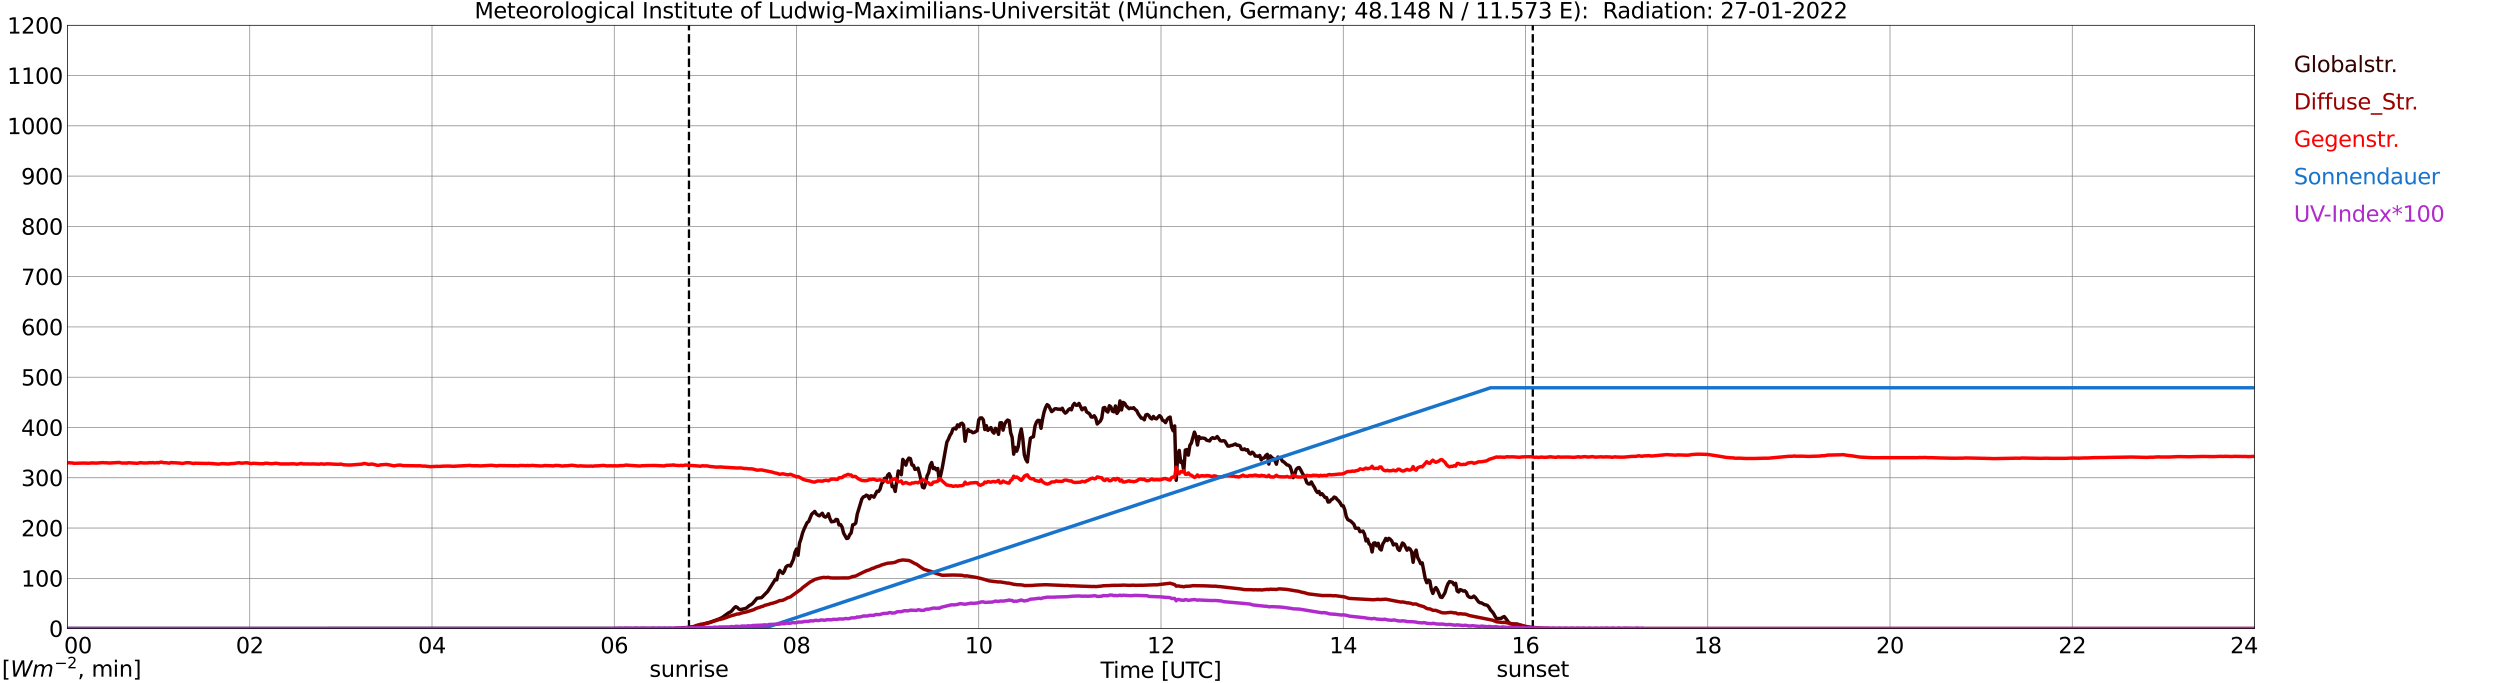 <?xml version="1.0" encoding="utf-8" standalone="no"?>
<!DOCTYPE svg PUBLIC "-//W3C//DTD SVG 1.1//EN"
  "http://www.w3.org/Graphics/SVG/1.1/DTD/svg11.dtd">
<svg xmlns:xlink="http://www.w3.org/1999/xlink" width="1085.4pt" height="296.64pt" viewBox="0 0 1085.4 296.64" xmlns="http://www.w3.org/2000/svg" version="1.1">
 <defs>
  <style type="text/css">*{stroke-linejoin: round; stroke-linecap: butt}</style>
 </defs>
 <g id="figure_1">
  <g id="patch_1">
   <path d="M 0 296.64 
L 1085.4 296.64 
L 1085.4 0 
L 0 0 
z
" style="fill: #ffffff"/>
  </g>
  <g id="axes_1">
   <g id="patch_2">
    <path d="M 29.306 272.909 
L 978.814 272.909 
L 978.814 10.976 
L 29.306 10.976 
z
" style="fill: #ffffff"/>
   </g>
   <g id="patch_3">
    <path d="M 978.814 272.909 
L 978.814 272.909 
L 978.814 10.976 
L 978.814 10.976 
z
" clip-path="url(#p7188acaf4c)" style="fill: #d3d3d3; opacity: 0.25; stroke: #d3d3d3; stroke-linejoin: miter"/>
   </g>
   <g id="matplotlib.axis_1">
    <g id="xtick_1">
     <g id="line2d_1">
      <path d="M 29.306 272.909 
L 29.306 10.976 
" clip-path="url(#p7188acaf4c)" style="fill: none; stroke: #808080; stroke-width: 0.3; stroke-linecap: square"/>
     </g>
     <g id="line2d_2"/>
     <g id="text_1">
      <!--    00 -->
      <g transform="translate(18.733 283.627) scale(0.095 -0.095)">
       <defs>
        <path id="DejaVuSans-20" transform="scale(0.016)"/>
        <path id="DejaVuSans-30" d="M 2034 4250 
Q 1547 4250 1301 3770 
Q 1056 3291 1056 2328 
Q 1056 1369 1301 889 
Q 1547 409 2034 409 
Q 2525 409 2770 889 
Q 3016 1369 3016 2328 
Q 3016 3291 2770 3770 
Q 2525 4250 2034 4250 
z
M 2034 4750 
Q 2819 4750 3233 4129 
Q 3647 3509 3647 2328 
Q 3647 1150 3233 529 
Q 2819 -91 2034 -91 
Q 1250 -91 836 529 
Q 422 1150 422 2328 
Q 422 3509 836 4129 
Q 1250 4750 2034 4750 
z
" transform="scale(0.016)"/>
       </defs>
       <use xlink:href="#DejaVuSans-20"/>
       <use xlink:href="#DejaVuSans-20" transform="translate(31.787 0)"/>
       <use xlink:href="#DejaVuSans-20" transform="translate(63.574 0)"/>
       <use xlink:href="#DejaVuSans-30" transform="translate(95.361 0)"/>
       <use xlink:href="#DejaVuSans-30" transform="translate(158.984 0)"/>
      </g>
     </g>
    </g>
    <g id="xtick_2">
     <g id="line2d_3">
      <path d="M 108.431 272.909 
L 108.431 10.976 
" clip-path="url(#p7188acaf4c)" style="fill: none; stroke: #808080; stroke-width: 0.3; stroke-linecap: square"/>
     </g>
     <g id="line2d_4"/>
     <g id="text_2">
      <!-- 02 -->
      <g transform="translate(102.387 283.627) scale(0.095 -0.095)">
       <defs>
        <path id="DejaVuSans-32" d="M 1228 531 
L 3431 531 
L 3431 0 
L 469 0 
L 469 531 
Q 828 903 1448 1529 
Q 2069 2156 2228 2338 
Q 2531 2678 2651 2914 
Q 2772 3150 2772 3378 
Q 2772 3750 2511 3984 
Q 2250 4219 1831 4219 
Q 1534 4219 1204 4116 
Q 875 4013 500 3803 
L 500 4441 
Q 881 4594 1212 4672 
Q 1544 4750 1819 4750 
Q 2544 4750 2975 4387 
Q 3406 4025 3406 3419 
Q 3406 3131 3298 2873 
Q 3191 2616 2906 2266 
Q 2828 2175 2409 1742 
Q 1991 1309 1228 531 
z
" transform="scale(0.016)"/>
       </defs>
       <use xlink:href="#DejaVuSans-30"/>
       <use xlink:href="#DejaVuSans-32" transform="translate(63.623 0)"/>
      </g>
     </g>
    </g>
    <g id="xtick_3">
     <g id="line2d_5">
      <path d="M 187.557 272.909 
L 187.557 10.976 
" clip-path="url(#p7188acaf4c)" style="fill: none; stroke: #808080; stroke-width: 0.3; stroke-linecap: square"/>
     </g>
     <g id="line2d_6"/>
     <g id="text_3">
      <!-- 04 -->
      <g transform="translate(181.513 283.627) scale(0.095 -0.095)">
       <defs>
        <path id="DejaVuSans-34" d="M 2419 4116 
L 825 1625 
L 2419 1625 
L 2419 4116 
z
M 2253 4666 
L 3047 4666 
L 3047 1625 
L 3713 1625 
L 3713 1100 
L 3047 1100 
L 3047 0 
L 2419 0 
L 2419 1100 
L 313 1100 
L 313 1709 
L 2253 4666 
z
" transform="scale(0.016)"/>
       </defs>
       <use xlink:href="#DejaVuSans-30"/>
       <use xlink:href="#DejaVuSans-34" transform="translate(63.623 0)"/>
      </g>
     </g>
    </g>
    <g id="xtick_4">
     <g id="line2d_7">
      <path d="M 266.683 272.909 
L 266.683 10.976 
" clip-path="url(#p7188acaf4c)" style="fill: none; stroke: #808080; stroke-width: 0.3; stroke-linecap: square"/>
     </g>
     <g id="line2d_8"/>
     <g id="text_4">
      <!-- 06 -->
      <g transform="translate(260.638 283.627) scale(0.095 -0.095)">
       <defs>
        <path id="DejaVuSans-36" d="M 2113 2584 
Q 1688 2584 1439 2293 
Q 1191 2003 1191 1497 
Q 1191 994 1439 701 
Q 1688 409 2113 409 
Q 2538 409 2786 701 
Q 3034 994 3034 1497 
Q 3034 2003 2786 2293 
Q 2538 2584 2113 2584 
z
M 3366 4563 
L 3366 3988 
Q 3128 4100 2886 4159 
Q 2644 4219 2406 4219 
Q 1781 4219 1451 3797 
Q 1122 3375 1075 2522 
Q 1259 2794 1537 2939 
Q 1816 3084 2150 3084 
Q 2853 3084 3261 2657 
Q 3669 2231 3669 1497 
Q 3669 778 3244 343 
Q 2819 -91 2113 -91 
Q 1303 -91 875 529 
Q 447 1150 447 2328 
Q 447 3434 972 4092 
Q 1497 4750 2381 4750 
Q 2619 4750 2861 4703 
Q 3103 4656 3366 4563 
z
" transform="scale(0.016)"/>
       </defs>
       <use xlink:href="#DejaVuSans-30"/>
       <use xlink:href="#DejaVuSans-36" transform="translate(63.623 0)"/>
      </g>
     </g>
    </g>
    <g id="xtick_5">
     <g id="line2d_9">
      <path d="M 345.808 272.909 
L 345.808 10.976 
" clip-path="url(#p7188acaf4c)" style="fill: none; stroke: #808080; stroke-width: 0.3; stroke-linecap: square"/>
     </g>
     <g id="line2d_10"/>
     <g id="text_5">
      <!-- 08 -->
      <g transform="translate(339.764 283.627) scale(0.095 -0.095)">
       <defs>
        <path id="DejaVuSans-38" d="M 2034 2216 
Q 1584 2216 1326 1975 
Q 1069 1734 1069 1313 
Q 1069 891 1326 650 
Q 1584 409 2034 409 
Q 2484 409 2743 651 
Q 3003 894 3003 1313 
Q 3003 1734 2745 1975 
Q 2488 2216 2034 2216 
z
M 1403 2484 
Q 997 2584 770 2862 
Q 544 3141 544 3541 
Q 544 4100 942 4425 
Q 1341 4750 2034 4750 
Q 2731 4750 3128 4425 
Q 3525 4100 3525 3541 
Q 3525 3141 3298 2862 
Q 3072 2584 2669 2484 
Q 3125 2378 3379 2068 
Q 3634 1759 3634 1313 
Q 3634 634 3220 271 
Q 2806 -91 2034 -91 
Q 1263 -91 848 271 
Q 434 634 434 1313 
Q 434 1759 690 2068 
Q 947 2378 1403 2484 
z
M 1172 3481 
Q 1172 3119 1398 2916 
Q 1625 2713 2034 2713 
Q 2441 2713 2670 2916 
Q 2900 3119 2900 3481 
Q 2900 3844 2670 4047 
Q 2441 4250 2034 4250 
Q 1625 4250 1398 4047 
Q 1172 3844 1172 3481 
z
" transform="scale(0.016)"/>
       </defs>
       <use xlink:href="#DejaVuSans-30"/>
       <use xlink:href="#DejaVuSans-38" transform="translate(63.623 0)"/>
      </g>
     </g>
    </g>
    <g id="xtick_6">
     <g id="line2d_11">
      <path d="M 424.934 272.909 
L 424.934 10.976 
" clip-path="url(#p7188acaf4c)" style="fill: none; stroke: #808080; stroke-width: 0.3; stroke-linecap: square"/>
     </g>
     <g id="line2d_12"/>
     <g id="text_6">
      <!-- 10 -->
      <g transform="translate(418.89 283.627) scale(0.095 -0.095)">
       <defs>
        <path id="DejaVuSans-31" d="M 794 531 
L 1825 531 
L 1825 4091 
L 703 3866 
L 703 4441 
L 1819 4666 
L 2450 4666 
L 2450 531 
L 3481 531 
L 3481 0 
L 794 0 
L 794 531 
z
" transform="scale(0.016)"/>
       </defs>
       <use xlink:href="#DejaVuSans-31"/>
       <use xlink:href="#DejaVuSans-30" transform="translate(63.623 0)"/>
      </g>
     </g>
    </g>
    <g id="xtick_7">
     <g id="line2d_13">
      <path d="M 504.06 272.909 
L 504.06 10.976 
" clip-path="url(#p7188acaf4c)" style="fill: none; stroke: #808080; stroke-width: 0.3; stroke-linecap: square"/>
     </g>
     <g id="line2d_14"/>
     <g id="text_7">
      <!-- 12 -->
      <g transform="translate(498.015 283.627) scale(0.095 -0.095)">
       <use xlink:href="#DejaVuSans-31"/>
       <use xlink:href="#DejaVuSans-32" transform="translate(63.623 0)"/>
      </g>
     </g>
    </g>
    <g id="xtick_8">
     <g id="line2d_15">
      <path d="M 583.185 272.909 
L 583.185 10.976 
" clip-path="url(#p7188acaf4c)" style="fill: none; stroke: #808080; stroke-width: 0.3; stroke-linecap: square"/>
     </g>
     <g id="line2d_16"/>
     <g id="text_8">
      <!-- 14 -->
      <g transform="translate(577.141 283.627) scale(0.095 -0.095)">
       <use xlink:href="#DejaVuSans-31"/>
       <use xlink:href="#DejaVuSans-34" transform="translate(63.623 0)"/>
      </g>
     </g>
    </g>
    <g id="xtick_9">
     <g id="line2d_17">
      <path d="M 662.311 272.909 
L 662.311 10.976 
" clip-path="url(#p7188acaf4c)" style="fill: none; stroke: #808080; stroke-width: 0.3; stroke-linecap: square"/>
     </g>
     <g id="line2d_18"/>
     <g id="text_9">
      <!-- 16 -->
      <g transform="translate(656.267 283.627) scale(0.095 -0.095)">
       <use xlink:href="#DejaVuSans-31"/>
       <use xlink:href="#DejaVuSans-36" transform="translate(63.623 0)"/>
      </g>
     </g>
    </g>
    <g id="xtick_10">
     <g id="line2d_19">
      <path d="M 741.437 272.909 
L 741.437 10.976 
" clip-path="url(#p7188acaf4c)" style="fill: none; stroke: #808080; stroke-width: 0.3; stroke-linecap: square"/>
     </g>
     <g id="line2d_20"/>
     <g id="text_10">
      <!-- 18 -->
      <g transform="translate(735.392 283.627) scale(0.095 -0.095)">
       <use xlink:href="#DejaVuSans-31"/>
       <use xlink:href="#DejaVuSans-38" transform="translate(63.623 0)"/>
      </g>
     </g>
    </g>
    <g id="xtick_11">
     <g id="line2d_21">
      <path d="M 820.562 272.909 
L 820.562 10.976 
" clip-path="url(#p7188acaf4c)" style="fill: none; stroke: #808080; stroke-width: 0.3; stroke-linecap: square"/>
     </g>
     <g id="line2d_22"/>
     <g id="text_11">
      <!-- 20 -->
      <g transform="translate(814.518 283.627) scale(0.095 -0.095)">
       <use xlink:href="#DejaVuSans-32"/>
       <use xlink:href="#DejaVuSans-30" transform="translate(63.623 0)"/>
      </g>
     </g>
    </g>
    <g id="xtick_12">
     <g id="line2d_23">
      <path d="M 899.688 272.909 
L 899.688 10.976 
" clip-path="url(#p7188acaf4c)" style="fill: none; stroke: #808080; stroke-width: 0.3; stroke-linecap: square"/>
     </g>
     <g id="line2d_24"/>
     <g id="text_12">
      <!-- 22 -->
      <g transform="translate(893.644 283.627) scale(0.095 -0.095)">
       <use xlink:href="#DejaVuSans-32"/>
       <use xlink:href="#DejaVuSans-32" transform="translate(63.623 0)"/>
      </g>
     </g>
    </g>
    <g id="xtick_13">
     <g id="line2d_25">
      <path d="M 978.814 272.909 
L 978.814 10.976 
" clip-path="url(#p7188acaf4c)" style="fill: none; stroke: #808080; stroke-width: 0.3; stroke-linecap: square"/>
     </g>
     <g id="line2d_26"/>
     <g id="text_13">
      <!-- 24    -->
      <g transform="translate(968.241 283.627) scale(0.095 -0.095)">
       <use xlink:href="#DejaVuSans-32"/>
       <use xlink:href="#DejaVuSans-34" transform="translate(63.623 0)"/>
       <use xlink:href="#DejaVuSans-20" transform="translate(127.246 0)"/>
       <use xlink:href="#DejaVuSans-20" transform="translate(159.033 0)"/>
       <use xlink:href="#DejaVuSans-20" transform="translate(190.82 0)"/>
      </g>
     </g>
    </g>
    <g id="text_14">
     <!-- Time [UTC] -->
     <g transform="translate(477.806 294.322) scale(0.095 -0.095)">
      <defs>
       <path id="DejaVuSans-54" d="M -19 4666 
L 3928 4666 
L 3928 4134 
L 2272 4134 
L 2272 0 
L 1638 0 
L 1638 4134 
L -19 4134 
L -19 4666 
z
" transform="scale(0.016)"/>
       <path id="DejaVuSans-69" d="M 603 3500 
L 1178 3500 
L 1178 0 
L 603 0 
L 603 3500 
z
M 603 4863 
L 1178 4863 
L 1178 4134 
L 603 4134 
L 603 4863 
z
" transform="scale(0.016)"/>
       <path id="DejaVuSans-6d" d="M 3328 2828 
Q 3544 3216 3844 3400 
Q 4144 3584 4550 3584 
Q 5097 3584 5394 3201 
Q 5691 2819 5691 2113 
L 5691 0 
L 5113 0 
L 5113 2094 
Q 5113 2597 4934 2840 
Q 4756 3084 4391 3084 
Q 3944 3084 3684 2787 
Q 3425 2491 3425 1978 
L 3425 0 
L 2847 0 
L 2847 2094 
Q 2847 2600 2669 2842 
Q 2491 3084 2119 3084 
Q 1678 3084 1418 2786 
Q 1159 2488 1159 1978 
L 1159 0 
L 581 0 
L 581 3500 
L 1159 3500 
L 1159 2956 
Q 1356 3278 1631 3431 
Q 1906 3584 2284 3584 
Q 2666 3584 2933 3390 
Q 3200 3197 3328 2828 
z
" transform="scale(0.016)"/>
       <path id="DejaVuSans-65" d="M 3597 1894 
L 3597 1613 
L 953 1613 
Q 991 1019 1311 708 
Q 1631 397 2203 397 
Q 2534 397 2845 478 
Q 3156 559 3463 722 
L 3463 178 
Q 3153 47 2828 -22 
Q 2503 -91 2169 -91 
Q 1331 -91 842 396 
Q 353 884 353 1716 
Q 353 2575 817 3079 
Q 1281 3584 2069 3584 
Q 2775 3584 3186 3129 
Q 3597 2675 3597 1894 
z
M 3022 2063 
Q 3016 2534 2758 2815 
Q 2500 3097 2075 3097 
Q 1594 3097 1305 2825 
Q 1016 2553 972 2059 
L 3022 2063 
z
" transform="scale(0.016)"/>
       <path id="DejaVuSans-5b" d="M 550 4863 
L 1875 4863 
L 1875 4416 
L 1125 4416 
L 1125 -397 
L 1875 -397 
L 1875 -844 
L 550 -844 
L 550 4863 
z
" transform="scale(0.016)"/>
       <path id="DejaVuSans-55" d="M 556 4666 
L 1191 4666 
L 1191 1831 
Q 1191 1081 1462 751 
Q 1734 422 2344 422 
Q 2950 422 3222 751 
Q 3494 1081 3494 1831 
L 3494 4666 
L 4128 4666 
L 4128 1753 
Q 4128 841 3676 375 
Q 3225 -91 2344 -91 
Q 1459 -91 1007 375 
Q 556 841 556 1753 
L 556 4666 
z
" transform="scale(0.016)"/>
       <path id="DejaVuSans-43" d="M 4122 4306 
L 4122 3641 
Q 3803 3938 3442 4084 
Q 3081 4231 2675 4231 
Q 1875 4231 1450 3742 
Q 1025 3253 1025 2328 
Q 1025 1406 1450 917 
Q 1875 428 2675 428 
Q 3081 428 3442 575 
Q 3803 722 4122 1019 
L 4122 359 
Q 3791 134 3420 21 
Q 3050 -91 2638 -91 
Q 1578 -91 968 557 
Q 359 1206 359 2328 
Q 359 3453 968 4101 
Q 1578 4750 2638 4750 
Q 3056 4750 3426 4639 
Q 3797 4528 4122 4306 
z
" transform="scale(0.016)"/>
       <path id="DejaVuSans-5d" d="M 1947 4863 
L 1947 -844 
L 622 -844 
L 622 -397 
L 1369 -397 
L 1369 4416 
L 622 4416 
L 622 4863 
L 1947 4863 
z
" transform="scale(0.016)"/>
      </defs>
      <use xlink:href="#DejaVuSans-54"/>
      <use xlink:href="#DejaVuSans-69" transform="translate(57.959 0)"/>
      <use xlink:href="#DejaVuSans-6d" transform="translate(85.742 0)"/>
      <use xlink:href="#DejaVuSans-65" transform="translate(183.154 0)"/>
      <use xlink:href="#DejaVuSans-20" transform="translate(244.678 0)"/>
      <use xlink:href="#DejaVuSans-5b" transform="translate(276.465 0)"/>
      <use xlink:href="#DejaVuSans-55" transform="translate(315.479 0)"/>
      <use xlink:href="#DejaVuSans-54" transform="translate(388.672 0)"/>
      <use xlink:href="#DejaVuSans-43" transform="translate(443.881 0)"/>
      <use xlink:href="#DejaVuSans-5d" transform="translate(513.705 0)"/>
     </g>
    </g>
   </g>
   <g id="matplotlib.axis_2">
    <g id="ytick_1">
     <g id="line2d_27">
      <path d="M 29.306 272.909 
L 978.814 272.909 
" clip-path="url(#p7188acaf4c)" style="fill: none; stroke: #808080; stroke-width: 0.3; stroke-linecap: square"/>
     </g>
     <g id="line2d_28"/>
     <g id="text_15">
      <!-- 0 -->
      <g transform="translate(21.261 276.518) scale(0.095 -0.095)">
       <use xlink:href="#DejaVuSans-30"/>
      </g>
     </g>
    </g>
    <g id="ytick_2">
     <g id="line2d_29">
      <path d="M 29.306 251.081 
L 978.814 251.081 
" clip-path="url(#p7188acaf4c)" style="fill: none; stroke: #808080; stroke-width: 0.3; stroke-linecap: square"/>
     </g>
     <g id="line2d_30"/>
     <g id="text_16">
      <!-- 100 -->
      <g transform="translate(9.173 254.69) scale(0.095 -0.095)">
       <use xlink:href="#DejaVuSans-31"/>
       <use xlink:href="#DejaVuSans-30" transform="translate(63.623 0)"/>
       <use xlink:href="#DejaVuSans-30" transform="translate(127.246 0)"/>
      </g>
     </g>
    </g>
    <g id="ytick_3">
     <g id="line2d_31">
      <path d="M 29.306 229.253 
L 978.814 229.253 
" clip-path="url(#p7188acaf4c)" style="fill: none; stroke: #808080; stroke-width: 0.3; stroke-linecap: square"/>
     </g>
     <g id="line2d_32"/>
     <g id="text_17">
      <!-- 200 -->
      <g transform="translate(9.173 232.863) scale(0.095 -0.095)">
       <use xlink:href="#DejaVuSans-32"/>
       <use xlink:href="#DejaVuSans-30" transform="translate(63.623 0)"/>
       <use xlink:href="#DejaVuSans-30" transform="translate(127.246 0)"/>
      </g>
     </g>
    </g>
    <g id="ytick_4">
     <g id="line2d_33">
      <path d="M 29.306 207.426 
L 978.814 207.426 
" clip-path="url(#p7188acaf4c)" style="fill: none; stroke: #808080; stroke-width: 0.3; stroke-linecap: square"/>
     </g>
     <g id="line2d_34"/>
     <g id="text_18">
      <!-- 300 -->
      <g transform="translate(9.173 211.035) scale(0.095 -0.095)">
       <defs>
        <path id="DejaVuSans-33" d="M 2597 2516 
Q 3050 2419 3304 2112 
Q 3559 1806 3559 1356 
Q 3559 666 3084 287 
Q 2609 -91 1734 -91 
Q 1441 -91 1130 -33 
Q 819 25 488 141 
L 488 750 
Q 750 597 1062 519 
Q 1375 441 1716 441 
Q 2309 441 2620 675 
Q 2931 909 2931 1356 
Q 2931 1769 2642 2001 
Q 2353 2234 1838 2234 
L 1294 2234 
L 1294 2753 
L 1863 2753 
Q 2328 2753 2575 2939 
Q 2822 3125 2822 3475 
Q 2822 3834 2567 4026 
Q 2313 4219 1838 4219 
Q 1578 4219 1281 4162 
Q 984 4106 628 3988 
L 628 4550 
Q 988 4650 1302 4700 
Q 1616 4750 1894 4750 
Q 2613 4750 3031 4423 
Q 3450 4097 3450 3541 
Q 3450 3153 3228 2886 
Q 3006 2619 2597 2516 
z
" transform="scale(0.016)"/>
       </defs>
       <use xlink:href="#DejaVuSans-33"/>
       <use xlink:href="#DejaVuSans-30" transform="translate(63.623 0)"/>
       <use xlink:href="#DejaVuSans-30" transform="translate(127.246 0)"/>
      </g>
     </g>
    </g>
    <g id="ytick_5">
     <g id="line2d_35">
      <path d="M 29.306 185.598 
L 978.814 185.598 
" clip-path="url(#p7188acaf4c)" style="fill: none; stroke: #808080; stroke-width: 0.3; stroke-linecap: square"/>
     </g>
     <g id="line2d_36"/>
     <g id="text_19">
      <!-- 400 -->
      <g transform="translate(9.173 189.207) scale(0.095 -0.095)">
       <use xlink:href="#DejaVuSans-34"/>
       <use xlink:href="#DejaVuSans-30" transform="translate(63.623 0)"/>
       <use xlink:href="#DejaVuSans-30" transform="translate(127.246 0)"/>
      </g>
     </g>
    </g>
    <g id="ytick_6">
     <g id="line2d_37">
      <path d="M 29.306 163.77 
L 978.814 163.77 
" clip-path="url(#p7188acaf4c)" style="fill: none; stroke: #808080; stroke-width: 0.3; stroke-linecap: square"/>
     </g>
     <g id="line2d_38"/>
     <g id="text_20">
      <!-- 500 -->
      <g transform="translate(9.173 167.379) scale(0.095 -0.095)">
       <defs>
        <path id="DejaVuSans-35" d="M 691 4666 
L 3169 4666 
L 3169 4134 
L 1269 4134 
L 1269 2991 
Q 1406 3038 1543 3061 
Q 1681 3084 1819 3084 
Q 2600 3084 3056 2656 
Q 3513 2228 3513 1497 
Q 3513 744 3044 326 
Q 2575 -91 1722 -91 
Q 1428 -91 1123 -41 
Q 819 9 494 109 
L 494 744 
Q 775 591 1075 516 
Q 1375 441 1709 441 
Q 2250 441 2565 725 
Q 2881 1009 2881 1497 
Q 2881 1984 2565 2268 
Q 2250 2553 1709 2553 
Q 1456 2553 1204 2497 
Q 953 2441 691 2322 
L 691 4666 
z
" transform="scale(0.016)"/>
       </defs>
       <use xlink:href="#DejaVuSans-35"/>
       <use xlink:href="#DejaVuSans-30" transform="translate(63.623 0)"/>
       <use xlink:href="#DejaVuSans-30" transform="translate(127.246 0)"/>
      </g>
     </g>
    </g>
    <g id="ytick_7">
     <g id="line2d_39">
      <path d="M 29.306 141.942 
L 978.814 141.942 
" clip-path="url(#p7188acaf4c)" style="fill: none; stroke: #808080; stroke-width: 0.3; stroke-linecap: square"/>
     </g>
     <g id="line2d_40"/>
     <g id="text_21">
      <!-- 600 -->
      <g transform="translate(9.173 145.551) scale(0.095 -0.095)">
       <use xlink:href="#DejaVuSans-36"/>
       <use xlink:href="#DejaVuSans-30" transform="translate(63.623 0)"/>
       <use xlink:href="#DejaVuSans-30" transform="translate(127.246 0)"/>
      </g>
     </g>
    </g>
    <g id="ytick_8">
     <g id="line2d_41">
      <path d="M 29.306 120.114 
L 978.814 120.114 
" clip-path="url(#p7188acaf4c)" style="fill: none; stroke: #808080; stroke-width: 0.3; stroke-linecap: square"/>
     </g>
     <g id="line2d_42"/>
     <g id="text_22">
      <!-- 700 -->
      <g transform="translate(9.173 123.724) scale(0.095 -0.095)">
       <defs>
        <path id="DejaVuSans-37" d="M 525 4666 
L 3525 4666 
L 3525 4397 
L 1831 0 
L 1172 0 
L 2766 4134 
L 525 4134 
L 525 4666 
z
" transform="scale(0.016)"/>
       </defs>
       <use xlink:href="#DejaVuSans-37"/>
       <use xlink:href="#DejaVuSans-30" transform="translate(63.623 0)"/>
       <use xlink:href="#DejaVuSans-30" transform="translate(127.246 0)"/>
      </g>
     </g>
    </g>
    <g id="ytick_9">
     <g id="line2d_43">
      <path d="M 29.306 98.287 
L 978.814 98.287 
" clip-path="url(#p7188acaf4c)" style="fill: none; stroke: #808080; stroke-width: 0.3; stroke-linecap: square"/>
     </g>
     <g id="line2d_44"/>
     <g id="text_23">
      <!-- 800 -->
      <g transform="translate(9.173 101.896) scale(0.095 -0.095)">
       <use xlink:href="#DejaVuSans-38"/>
       <use xlink:href="#DejaVuSans-30" transform="translate(63.623 0)"/>
       <use xlink:href="#DejaVuSans-30" transform="translate(127.246 0)"/>
      </g>
     </g>
    </g>
    <g id="ytick_10">
     <g id="line2d_45">
      <path d="M 29.306 76.459 
L 978.814 76.459 
" clip-path="url(#p7188acaf4c)" style="fill: none; stroke: #808080; stroke-width: 0.3; stroke-linecap: square"/>
     </g>
     <g id="line2d_46"/>
     <g id="text_24">
      <!-- 900 -->
      <g transform="translate(9.173 80.068) scale(0.095 -0.095)">
       <defs>
        <path id="DejaVuSans-39" d="M 703 97 
L 703 672 
Q 941 559 1184 500 
Q 1428 441 1663 441 
Q 2288 441 2617 861 
Q 2947 1281 2994 2138 
Q 2813 1869 2534 1725 
Q 2256 1581 1919 1581 
Q 1219 1581 811 2004 
Q 403 2428 403 3163 
Q 403 3881 828 4315 
Q 1253 4750 1959 4750 
Q 2769 4750 3195 4129 
Q 3622 3509 3622 2328 
Q 3622 1225 3098 567 
Q 2575 -91 1691 -91 
Q 1453 -91 1209 -44 
Q 966 3 703 97 
z
M 1959 2075 
Q 2384 2075 2632 2365 
Q 2881 2656 2881 3163 
Q 2881 3666 2632 3958 
Q 2384 4250 1959 4250 
Q 1534 4250 1286 3958 
Q 1038 3666 1038 3163 
Q 1038 2656 1286 2365 
Q 1534 2075 1959 2075 
z
" transform="scale(0.016)"/>
       </defs>
       <use xlink:href="#DejaVuSans-39"/>
       <use xlink:href="#DejaVuSans-30" transform="translate(63.623 0)"/>
       <use xlink:href="#DejaVuSans-30" transform="translate(127.246 0)"/>
      </g>
     </g>
    </g>
    <g id="ytick_11">
     <g id="line2d_47">
      <path d="M 29.306 54.631 
L 978.814 54.631 
" clip-path="url(#p7188acaf4c)" style="fill: none; stroke: #808080; stroke-width: 0.3; stroke-linecap: square"/>
     </g>
     <g id="line2d_48"/>
     <g id="text_25">
      <!-- 1000 -->
      <g transform="translate(3.128 58.24) scale(0.095 -0.095)">
       <use xlink:href="#DejaVuSans-31"/>
       <use xlink:href="#DejaVuSans-30" transform="translate(63.623 0)"/>
       <use xlink:href="#DejaVuSans-30" transform="translate(127.246 0)"/>
       <use xlink:href="#DejaVuSans-30" transform="translate(190.869 0)"/>
      </g>
     </g>
    </g>
    <g id="ytick_12">
     <g id="line2d_49">
      <path d="M 29.306 32.803 
L 978.814 32.803 
" clip-path="url(#p7188acaf4c)" style="fill: none; stroke: #808080; stroke-width: 0.3; stroke-linecap: square"/>
     </g>
     <g id="line2d_50"/>
     <g id="text_26">
      <!-- 1100 -->
      <g transform="translate(3.128 36.413) scale(0.095 -0.095)">
       <use xlink:href="#DejaVuSans-31"/>
       <use xlink:href="#DejaVuSans-31" transform="translate(63.623 0)"/>
       <use xlink:href="#DejaVuSans-30" transform="translate(127.246 0)"/>
       <use xlink:href="#DejaVuSans-30" transform="translate(190.869 0)"/>
      </g>
     </g>
    </g>
    <g id="ytick_13">
     <g id="line2d_51">
      <path d="M 29.306 10.976 
L 978.814 10.976 
" clip-path="url(#p7188acaf4c)" style="fill: none; stroke: #808080; stroke-width: 0.3; stroke-linecap: square"/>
     </g>
     <g id="line2d_52"/>
     <g id="text_27">
      <!-- 1200 -->
      <g transform="translate(3.128 14.585) scale(0.095 -0.095)">
       <use xlink:href="#DejaVuSans-31"/>
       <use xlink:href="#DejaVuSans-32" transform="translate(63.623 0)"/>
       <use xlink:href="#DejaVuSans-30" transform="translate(127.246 0)"/>
       <use xlink:href="#DejaVuSans-30" transform="translate(190.869 0)"/>
      </g>
     </g>
    </g>
   </g>
   <g id="line2d_53">
    <path d="M 299.124 272.909 
L 299.124 10.976 
" clip-path="url(#p7188acaf4c)" style="fill: none; stroke-dasharray: 3.7,1.6; stroke-dashoffset: 0; stroke: #000000"/>
   </g>
   <g id="line2d_54">
    <path d="M 665.476 272.909 
L 665.476 10.976 
" clip-path="url(#p7188acaf4c)" style="fill: none; stroke-dasharray: 3.7,1.6; stroke-dashoffset: 0; stroke: #000000"/>
   </g>
   <g id="line2d_55">
    <path d="M 29.306 272.909 
L 295.696 272.878 
L 297.014 272.608 
L 298.333 272.675 
L 300.311 272.372 
L 303.608 271.427 
L 304.267 271.106 
L 304.927 271.088 
L 308.224 270.161 
L 312.18 268.727 
L 313.499 268.118 
L 316.136 266.195 
L 317.455 265.468 
L 318.774 263.914 
L 319.433 263.407 
L 320.093 263.728 
L 320.752 264.387 
L 321.411 264.691 
L 322.73 264.37 
L 323.39 264.252 
L 324.049 263.999 
L 325.368 262.885 
L 326.027 262.547 
L 326.686 262.074 
L 328.665 259.744 
L 330.643 259.474 
L 333.28 256.791 
L 334.599 254.748 
L 335.918 252.637 
L 336.577 251.557 
L 337.236 251.76 
L 337.896 248.807 
L 338.555 247.674 
L 339.215 248.418 
L 339.874 248.957 
L 340.533 247.995 
L 341.193 246.207 
L 341.852 245.615 
L 342.512 245.463 
L 343.171 245.766 
L 344.49 242.78 
L 345.149 239.842 
L 345.808 238.355 
L 346.468 241.073 
L 347.127 235.791 
L 347.787 233.865 
L 348.446 231.384 
L 349.105 229.696 
L 350.424 226.894 
L 351.083 226.437 
L 352.402 223.246 
L 353.721 222.048 
L 354.38 223.096 
L 355.04 223.602 
L 355.699 223.956 
L 357.018 222.842 
L 357.677 224.176 
L 358.337 224.512 
L 358.996 224.141 
L 359.655 223.045 
L 360.315 225.171 
L 360.974 226.538 
L 362.293 226.337 
L 362.952 225.51 
L 363.612 225.628 
L 364.271 227.924 
L 364.93 227.754 
L 365.59 228.819 
L 366.249 231.434 
L 367.568 233.798 
L 368.227 233.63 
L 368.887 232.178 
L 369.546 231.351 
L 370.206 227.872 
L 370.865 227.704 
L 371.524 227.112 
L 372.184 223.214 
L 374.162 216.68 
L 374.821 215.735 
L 375.481 215.515 
L 376.14 214.976 
L 376.799 215.297 
L 377.459 216.545 
L 378.118 215.229 
L 378.777 215.414 
L 379.437 215.853 
L 380.756 213.304 
L 381.415 213.354 
L 382.074 212.376 
L 382.734 210.03 
L 383.393 209.27 
L 384.053 207.683 
L 384.712 208.458 
L 385.371 206.349 
L 386.031 205.673 
L 386.69 207.092 
L 387.349 211.296 
L 388.009 211.178 
L 388.668 213.354 
L 389.987 204.492 
L 390.646 204.931 
L 391.306 206.096 
L 391.965 199.461 
L 392.624 200.473 
L 393.284 201.942 
L 393.943 199.867 
L 394.603 198.887 
L 395.262 199.14 
L 395.921 201.875 
L 396.581 202.01 
L 397.24 203.782 
L 397.899 203.665 
L 398.559 203.243 
L 399.218 205.673 
L 400.537 211.531 
L 401.196 211.817 
L 401.856 209.944 
L 402.515 206.568 
L 403.175 205.251 
L 403.834 202.078 
L 404.493 200.812 
L 405.153 203.444 
L 405.812 203.058 
L 406.471 203.985 
L 407.131 203.394 
L 407.79 208.375 
L 408.45 206.111 
L 409.109 203.04 
L 410.428 195.612 
L 411.087 191.982 
L 411.746 190.716 
L 412.406 189.097 
L 413.065 188.084 
L 413.725 186.259 
L 414.384 185.888 
L 415.043 186.259 
L 415.703 184.469 
L 416.362 185.264 
L 417.022 183.998 
L 417.681 183.745 
L 418.34 184.504 
L 419 191.561 
L 419.659 187.711 
L 420.318 186.497 
L 420.978 187.257 
L 421.637 187.257 
L 422.297 187.846 
L 422.956 187.763 
L 424.275 186.951 
L 424.934 182.276 
L 425.593 181.466 
L 426.253 181.431 
L 426.912 182.276 
L 427.572 186.48 
L 428.231 184.808 
L 428.89 186.851 
L 430.209 185.635 
L 430.869 187.34 
L 431.528 188.049 
L 432.187 185.956 
L 432.847 186.53 
L 433.506 188.573 
L 434.165 183.577 
L 434.825 183.524 
L 435.484 186.75 
L 436.144 184.234 
L 436.803 183.035 
L 437.462 182.376 
L 438.122 182.682 
L 438.781 187.831 
L 439.44 189.907 
L 440.1 197.182 
L 440.759 194.261 
L 441.419 195.883 
L 442.078 193.908 
L 442.737 188.994 
L 443.397 186.259 
L 444.056 190.446 
L 444.716 197.402 
L 445.375 199.478 
L 446.034 200.559 
L 446.694 194.818 
L 447.353 190.26 
L 448.012 189.839 
L 448.672 189.618 
L 449.331 185.061 
L 449.991 183.256 
L 450.65 182.496 
L 451.309 182.579 
L 451.969 185.956 
L 452.628 181.955 
L 453.287 178.916 
L 453.947 176.941 
L 454.606 175.675 
L 455.266 176.131 
L 456.584 178.713 
L 457.244 178.207 
L 457.903 177.515 
L 458.563 177.43 
L 459.222 177.668 
L 459.881 177.6 
L 460.541 177.836 
L 461.2 177.244 
L 461.859 178.63 
L 462.519 179.355 
L 463.178 178.866 
L 463.838 177.921 
L 464.497 177.43 
L 465.156 177.936 
L 465.816 175.996 
L 466.475 175.136 
L 467.134 175.911 
L 467.794 175.911 
L 468.453 175.151 
L 469.772 177.921 
L 470.431 177.244 
L 471.091 177.076 
L 471.75 178.798 
L 473.069 179.693 
L 473.728 181.01 
L 474.388 181.11 
L 475.047 180.503 
L 475.706 181.466 
L 476.366 184.065 
L 477.685 182.85 
L 478.344 181.516 
L 479.003 177.109 
L 479.663 176.908 
L 480.322 178.36 
L 480.981 178.884 
L 481.641 176.149 
L 482.3 176.655 
L 482.96 178.51 
L 483.619 178.798 
L 484.278 176.249 
L 484.938 179.49 
L 485.597 178.478 
L 486.256 174.071 
L 486.916 177.971 
L 487.575 174.712 
L 488.235 175.033 
L 488.894 176.216 
L 490.213 177.43 
L 490.872 177.126 
L 491.532 177.297 
L 492.191 177.009 
L 492.85 177.803 
L 493.51 178.275 
L 494.169 179.658 
L 495.488 181.533 
L 496.147 181.566 
L 496.807 182.258 
L 497.466 180.165 
L 498.125 179.929 
L 498.785 180.418 
L 499.444 181.466 
L 500.103 181.887 
L 500.763 180.807 
L 501.422 181.651 
L 502.082 181.854 
L 503.4 180.453 
L 504.06 181.042 
L 504.719 182.461 
L 505.379 182.765 
L 506.038 183.491 
L 506.697 182.14 
L 507.357 181.398 
L 508.016 181.077 
L 508.675 185.449 
L 509.335 187.036 
L 509.994 184.925 
L 510.654 208.526 
L 511.313 197.688 
L 511.972 195.562 
L 512.632 200.777 
L 513.291 200.288 
L 513.95 204.577 
L 514.61 195.409 
L 515.269 195.191 
L 515.929 197.603 
L 516.588 193.384 
L 517.247 192.321 
L 518.566 187.61 
L 519.226 189.35 
L 519.885 193.216 
L 520.544 189.568 
L 521.204 190.363 
L 521.863 190.142 
L 523.182 190.363 
L 523.841 191.105 
L 525.16 191.443 
L 525.819 190.43 
L 526.479 190.024 
L 527.138 190.345 
L 527.797 190.193 
L 528.457 189.535 
L 529.776 191.323 
L 530.435 191.493 
L 531.094 191.323 
L 531.754 191.493 
L 533.073 193.67 
L 533.732 193.687 
L 534.391 193.434 
L 535.051 193.334 
L 536.369 192.759 
L 537.029 193.299 
L 537.688 193.283 
L 538.348 193.569 
L 539.007 195.056 
L 539.666 195.206 
L 540.326 194.903 
L 540.985 195.444 
L 541.644 195.241 
L 542.304 196.71 
L 542.963 197.097 
L 543.623 196.322 
L 544.282 196.793 
L 544.941 198.009 
L 545.601 197.959 
L 546.26 198.177 
L 546.919 197.738 
L 547.579 199.681 
L 548.238 198.921 
L 548.898 198.819 
L 549.557 197.756 
L 550.216 197.249 
L 550.876 201.471 
L 551.535 197.959 
L 552.195 198.684 
L 552.854 199.107 
L 553.513 200.002 
L 554.173 201.539 
L 554.832 198.43 
L 556.151 199.124 
L 556.81 200.27 
L 557.47 200.609 
L 558.788 201.857 
L 559.448 201.977 
L 560.107 202.567 
L 560.766 204.509 
L 561.426 207.377 
L 562.085 206.197 
L 562.745 203.817 
L 563.404 203.158 
L 564.063 202.99 
L 564.723 204.036 
L 565.382 205.369 
L 566.042 206.417 
L 566.701 207.683 
L 567.36 209.523 
L 568.02 210.097 
L 568.679 210.13 
L 569.338 209.253 
L 569.998 210.551 
L 570.657 211.549 
L 571.317 212.95 
L 571.976 213.828 
L 572.635 213.354 
L 573.295 214.755 
L 573.954 214.334 
L 575.273 215.971 
L 575.932 216.056 
L 576.592 217.964 
L 577.251 217.879 
L 577.91 216.984 
L 578.57 216.646 
L 579.229 215.818 
L 579.889 216.039 
L 580.548 216.866 
L 581.207 217.473 
L 581.867 218.368 
L 582.526 219.551 
L 583.185 219.601 
L 583.845 221.323 
L 584.504 224.294 
L 585.164 225.577 
L 586.482 226.285 
L 587.801 227.586 
L 588.46 229.325 
L 589.779 229.341 
L 590.439 230.827 
L 591.757 230.574 
L 592.417 231.89 
L 593.076 234.861 
L 593.736 234.068 
L 594.395 236.112 
L 595.054 236.633 
L 595.714 239.639 
L 596.373 235.806 
L 597.032 235.688 
L 597.692 236.972 
L 598.351 235.874 
L 599.011 238.238 
L 599.67 238.779 
L 600.329 236.195 
L 600.989 235.131 
L 601.648 233.765 
L 602.307 234.675 
L 602.967 233.73 
L 603.626 234.151 
L 604.286 234.928 
L 604.945 236.601 
L 605.604 236.179 
L 606.264 236.33 
L 606.923 238.355 
L 607.582 238.964 
L 608.901 235.756 
L 609.561 236.229 
L 610.879 238.862 
L 611.539 237.934 
L 612.198 238.39 
L 612.858 239.521 
L 613.517 244.129 
L 614.176 240.213 
L 614.836 238.847 
L 615.495 242.071 
L 616.154 243.286 
L 616.814 244.753 
L 617.473 244.382 
L 618.792 251.253 
L 619.451 252.993 
L 620.111 251.878 
L 620.77 252.249 
L 621.429 255.929 
L 622.089 257.651 
L 622.748 255.964 
L 623.408 255.102 
L 624.067 256.082 
L 625.386 259.205 
L 626.045 259.406 
L 626.705 258.446 
L 627.364 257.263 
L 628.023 255.019 
L 628.683 253.397 
L 629.342 252.487 
L 630.661 252.84 
L 631.32 253.886 
L 631.98 253.262 
L 632.639 256.588 
L 633.298 257.009 
L 633.958 255.997 
L 634.617 256.217 
L 635.276 256.621 
L 635.936 256.503 
L 636.595 257.112 
L 637.255 258.699 
L 637.914 259.256 
L 638.573 259.424 
L 639.233 259.356 
L 639.892 258.817 
L 640.552 259.406 
L 641.87 261.231 
L 642.53 261.687 
L 643.189 261.755 
L 644.508 262.53 
L 645.167 262.632 
L 645.827 262.901 
L 646.486 263.695 
L 647.145 264.843 
L 647.805 265.535 
L 648.464 266.395 
L 649.123 267.629 
L 649.783 268.624 
L 651.761 268.456 
L 652.42 267.95 
L 653.08 267.696 
L 653.739 268.489 
L 655.058 270.329 
L 655.717 270.735 
L 656.377 270.955 
L 658.355 270.938 
L 659.014 271.005 
L 661.652 272.068 
L 662.97 272.287 
L 664.949 272.643 
L 666.267 272.693 
L 668.246 272.896 
L 674.18 272.909 
L 978.154 272.909 
L 978.154 272.909 
" clip-path="url(#p7188acaf4c)" style="fill: none; stroke: #330000; stroke-width: 1.5; stroke-linecap: square"/>
   </g>
   <g id="line2d_56">
    <path d="M 29.306 272.909 
L 293.058 272.904 
L 293.717 272.736 
L 294.377 272.78 
L 295.036 272.653 
L 295.696 272.695 
L 296.355 272.568 
L 297.674 272.485 
L 298.992 272.317 
L 299.652 272.149 
L 300.311 272.149 
L 301.63 271.898 
L 302.289 271.562 
L 303.608 271.226 
L 304.267 271.058 
L 304.927 271.099 
L 305.586 270.807 
L 307.564 270.471 
L 312.18 269.002 
L 312.839 268.917 
L 313.499 268.665 
L 314.158 268.539 
L 317.455 267.323 
L 318.774 266.987 
L 320.093 266.566 
L 320.752 266.566 
L 322.071 266.105 
L 324.049 265.686 
L 327.346 264.678 
L 328.005 264.258 
L 329.324 263.796 
L 329.983 263.628 
L 330.643 263.335 
L 331.302 263.209 
L 331.961 262.831 
L 333.28 262.495 
L 333.94 262.327 
L 334.599 262.034 
L 335.258 261.949 
L 337.236 261.32 
L 338.555 260.731 
L 339.215 260.731 
L 339.874 260.607 
L 341.193 259.976 
L 341.852 259.598 
L 343.171 259.138 
L 346.468 256.743 
L 347.787 255.82 
L 348.446 255.15 
L 351.743 252.672 
L 353.062 252 
L 353.721 251.581 
L 355.699 251.035 
L 357.018 250.784 
L 357.677 250.658 
L 358.337 250.784 
L 359.655 250.658 
L 360.315 250.867 
L 361.634 250.952 
L 368.227 250.909 
L 368.887 250.826 
L 370.206 250.28 
L 370.865 250.238 
L 371.524 250.07 
L 373.502 249.062 
L 376.14 247.803 
L 377.459 247.383 
L 378.777 246.755 
L 379.437 246.628 
L 380.096 246.251 
L 382.074 245.62 
L 382.734 245.284 
L 385.371 244.528 
L 387.349 244.36 
L 388.668 244.109 
L 389.987 243.481 
L 391.965 243.101 
L 394.603 243.354 
L 395.262 243.605 
L 397.24 244.696 
L 397.899 244.95 
L 399.878 246.334 
L 401.196 247.174 
L 404.493 248.18 
L 405.153 248.558 
L 409.109 249.776 
L 411.746 249.693 
L 413.725 249.649 
L 417.022 249.734 
L 417.681 249.776 
L 419 250.112 
L 419.659 249.985 
L 420.978 250.238 
L 422.956 250.531 
L 424.275 250.784 
L 426.253 251.245 
L 429.55 252.212 
L 433.506 252.672 
L 434.165 252.631 
L 437.462 253.177 
L 438.122 253.177 
L 438.781 253.386 
L 439.44 253.469 
L 440.1 253.722 
L 440.759 253.722 
L 441.419 253.849 
L 443.397 253.932 
L 444.056 254.015 
L 444.716 254.226 
L 448.012 254.183 
L 449.991 254.015 
L 453.947 253.849 
L 457.903 254.015 
L 459.881 254.1 
L 462.519 254.226 
L 463.178 254.183 
L 465.156 254.351 
L 465.816 254.309 
L 467.134 254.394 
L 470.431 254.519 
L 473.069 254.604 
L 474.388 254.646 
L 475.047 254.604 
L 475.706 254.687 
L 478.344 254.436 
L 479.003 254.309 
L 481.641 254.226 
L 482.96 254.141 
L 486.916 254.1 
L 487.575 254.015 
L 490.213 254.141 
L 492.191 254.058 
L 492.85 254.141 
L 494.828 254.1 
L 496.147 254.1 
L 498.125 254.015 
L 501.422 253.89 
L 502.082 253.932 
L 503.4 253.764 
L 508.016 253.218 
L 509.994 253.805 
L 510.654 254.477 
L 511.313 254.394 
L 511.972 254.436 
L 512.632 254.604 
L 513.291 254.604 
L 513.95 254.772 
L 514.61 254.56 
L 516.588 254.477 
L 517.907 254.268 
L 523.182 254.351 
L 527.138 254.519 
L 527.797 254.477 
L 528.457 254.604 
L 529.776 254.687 
L 536.369 255.442 
L 538.348 255.652 
L 540.326 255.988 
L 543.623 256.032 
L 544.282 256.115 
L 544.941 256.032 
L 546.26 256.115 
L 546.919 256.032 
L 547.579 256.156 
L 549.557 255.946 
L 550.216 255.864 
L 550.876 255.988 
L 551.535 255.778 
L 552.195 255.864 
L 553.513 255.864 
L 554.173 255.946 
L 554.832 255.737 
L 555.491 255.652 
L 558.788 255.905 
L 562.745 256.577 
L 563.404 256.619 
L 565.382 257.164 
L 566.042 257.247 
L 568.02 257.835 
L 573.954 258.548 
L 577.91 258.548 
L 578.57 258.675 
L 579.889 258.633 
L 583.845 259.179 
L 585.164 259.64 
L 585.823 259.808 
L 596.373 260.397 
L 598.351 260.185 
L 599.011 260.312 
L 601.648 260.144 
L 608.242 261.403 
L 608.901 261.32 
L 610.22 261.571 
L 610.879 261.74 
L 611.539 261.74 
L 612.858 262.034 
L 613.517 262.327 
L 614.176 262.2 
L 614.836 262.244 
L 616.154 262.831 
L 618.133 263.377 
L 619.451 264.173 
L 620.111 264.341 
L 620.77 264.341 
L 622.089 264.972 
L 623.408 265.014 
L 624.726 265.518 
L 626.045 266.02 
L 627.364 266.105 
L 630.001 265.854 
L 631.32 266.105 
L 631.98 266.064 
L 632.639 266.4 
L 633.298 266.566 
L 633.958 266.441 
L 635.276 266.609 
L 635.936 266.609 
L 636.595 266.734 
L 637.914 267.238 
L 647.805 269.211 
L 649.123 269.674 
L 649.783 269.966 
L 651.761 270.176 
L 652.42 270.261 
L 653.08 270.176 
L 657.695 271.016 
L 658.355 271.016 
L 659.674 271.311 
L 660.992 271.562 
L 662.311 271.898 
L 662.97 272.066 
L 664.289 272.234 
L 668.246 272.653 
L 673.521 272.909 
L 978.154 272.909 
L 978.154 272.909 
" clip-path="url(#p7188acaf4c)" style="fill: none; stroke: #990000; stroke-width: 1.5; stroke-linecap: square"/>
   </g>
   <g id="line2d_57">
    <path d="M 29.306 201.034 
L 29.965 200.858 
L 30.625 201.004 
L 31.284 200.962 
L 31.943 201.126 
L 33.262 201.117 
L 36.559 201.032 
L 37.878 201.098 
L 38.537 201.119 
L 39.856 200.973 
L 41.834 201.061 
L 43.812 200.903 
L 44.472 200.829 
L 45.79 200.958 
L 46.45 200.903 
L 47.109 201.039 
L 51.725 200.783 
L 53.043 201.065 
L 54.362 200.999 
L 55.022 201.087 
L 55.681 200.901 
L 59.637 201.154 
L 60.956 200.849 
L 62.275 201.013 
L 64.253 200.991 
L 64.912 200.836 
L 65.572 200.94 
L 66.231 200.816 
L 66.89 200.949 
L 67.55 200.956 
L 68.209 200.812 
L 68.869 200.947 
L 69.528 200.707 
L 70.187 200.62 
L 70.847 200.875 
L 72.166 200.897 
L 73.484 201.106 
L 74.144 200.831 
L 75.462 200.899 
L 78.1 201.05 
L 78.759 201.181 
L 79.419 201.196 
L 80.737 200.914 
L 82.056 200.888 
L 84.034 201.235 
L 84.694 201.104 
L 87.331 201.174 
L 89.969 201.222 
L 90.628 201.146 
L 91.947 201.285 
L 92.606 201.266 
L 93.266 201.41 
L 93.925 201.399 
L 94.584 201.519 
L 96.563 201.288 
L 98.541 201.41 
L 99.2 201.467 
L 99.86 201.318 
L 101.838 201.187 
L 103.816 200.886 
L 104.475 201.056 
L 105.135 201.093 
L 107.113 200.886 
L 109.091 201.301 
L 109.75 201.159 
L 111.069 201.189 
L 112.388 201.309 
L 114.366 201.333 
L 115.025 201.152 
L 115.685 201.106 
L 117.663 201.327 
L 118.982 201.237 
L 119.641 201.113 
L 120.96 201.27 
L 121.619 201.423 
L 125.575 201.414 
L 127.553 201.344 
L 128.872 201.547 
L 130.85 201.198 
L 131.51 201.425 
L 134.147 201.432 
L 134.807 201.475 
L 135.466 201.401 
L 138.104 201.512 
L 138.763 201.501 
L 139.422 201.364 
L 140.741 201.534 
L 142.06 201.366 
L 146.676 201.6 
L 147.994 201.493 
L 149.313 201.798 
L 151.291 201.879 
L 152.61 201.853 
L 157.226 201.493 
L 157.885 201.231 
L 158.544 201.261 
L 159.863 201.595 
L 160.523 201.608 
L 161.182 201.473 
L 161.841 201.508 
L 163.819 202.014 
L 164.479 202.012 
L 165.138 201.82 
L 167.776 201.632 
L 169.094 201.853 
L 171.073 202.263 
L 172.391 202.006 
L 173.71 201.907 
L 175.029 202.15 
L 178.326 202.193 
L 181.623 202.241 
L 182.282 202.209 
L 183.601 202.379 
L 184.26 202.335 
L 186.898 202.606 
L 189.535 202.471 
L 190.854 202.479 
L 192.832 202.37 
L 194.81 202.34 
L 196.788 202.44 
L 204.042 202.056 
L 204.701 202.189 
L 207.339 202.196 
L 208.657 202.285 
L 213.273 202.01 
L 215.91 202.265 
L 216.57 202.117 
L 225.142 202.228 
L 225.801 202.08 
L 227.779 202.132 
L 228.439 202.191 
L 229.098 202.089 
L 229.757 202.174 
L 231.076 202.062 
L 232.395 202.156 
L 234.373 202.279 
L 235.692 202.272 
L 236.351 202.117 
L 237.67 202.169 
L 238.989 202.191 
L 240.308 202.283 
L 240.967 202.08 
L 242.286 202.082 
L 244.264 202.353 
L 244.923 202.237 
L 246.242 202.215 
L 248.22 202.001 
L 249.539 202.132 
L 250.858 202.344 
L 252.176 202.244 
L 253.495 202.346 
L 255.473 202.375 
L 256.792 202.344 
L 257.451 202.425 
L 258.111 202.283 
L 259.43 202.257 
L 262.067 202.052 
L 263.386 202.274 
L 265.364 202.22 
L 266.023 202.287 
L 266.683 202.202 
L 268.002 202.287 
L 269.32 202.145 
L 270.639 202.128 
L 271.958 201.888 
L 272.617 201.999 
L 273.936 202.073 
L 277.233 202.296 
L 277.892 202.327 
L 278.552 202.207 
L 281.849 202.104 
L 284.486 202.095 
L 288.442 202.287 
L 289.102 202.045 
L 291.739 201.947 
L 292.399 201.84 
L 293.058 202.008 
L 295.036 202.137 
L 295.696 202.006 
L 296.355 202.154 
L 297.674 201.892 
L 298.992 202.036 
L 300.971 202.145 
L 304.267 202.41 
L 304.927 202.209 
L 306.246 202.298 
L 306.905 202.248 
L 308.224 202.53 
L 310.202 202.691 
L 310.861 202.805 
L 312.839 202.715 
L 314.158 202.844 
L 316.796 202.994 
L 320.093 203.197 
L 321.411 203.134 
L 323.39 203.416 
L 324.049 203.37 
L 324.708 203.51 
L 326.686 203.584 
L 328.665 204.121 
L 330.643 204.018 
L 335.258 204.968 
L 336.577 205.38 
L 337.236 205.459 
L 338.555 205.928 
L 339.874 205.697 
L 341.852 206.146 
L 342.512 206.085 
L 343.171 205.9 
L 345.149 206.72 
L 345.808 207.07 
L 346.468 206.878 
L 347.787 207.546 
L 348.446 208.008 
L 349.765 208.456 
L 351.743 208.873 
L 353.062 209.253 
L 353.721 209.325 
L 354.38 209.01 
L 355.04 208.82 
L 356.359 208.853 
L 357.018 208.929 
L 357.677 208.681 
L 358.337 208.552 
L 358.996 208.552 
L 359.655 208.75 
L 360.974 207.986 
L 361.634 208.045 
L 362.293 207.984 
L 362.952 208.159 
L 363.612 208.137 
L 364.271 207.432 
L 365.59 207.336 
L 366.249 206.749 
L 368.227 205.941 
L 368.887 206.21 
L 369.546 206.229 
L 370.206 206.937 
L 370.865 206.838 
L 371.524 206.899 
L 372.184 207.519 
L 372.843 207.965 
L 374.162 208.582 
L 375.481 208.735 
L 376.799 208.574 
L 377.459 208.104 
L 378.118 208.238 
L 378.777 208.041 
L 379.437 208.059 
L 380.756 208.567 
L 382.074 208.288 
L 382.734 208.606 
L 383.393 208.552 
L 384.712 208.681 
L 385.371 209.375 
L 386.031 209.32 
L 386.69 208.973 
L 387.349 208.128 
L 388.009 208.117 
L 388.668 207.812 
L 389.987 209.17 
L 390.646 209.063 
L 391.306 208.796 
L 391.965 209.99 
L 393.284 209.475 
L 394.603 210.032 
L 395.262 210.11 
L 395.921 209.669 
L 396.581 209.735 
L 397.24 209.501 
L 397.899 209.464 
L 398.559 209.641 
L 400.537 208.27 
L 401.196 208.434 
L 401.856 208.764 
L 402.515 209.416 
L 403.175 209.621 
L 403.834 210.379 
L 404.493 210.331 
L 405.153 209.359 
L 406.471 209.17 
L 407.131 208.919 
L 407.79 207.777 
L 408.45 208.113 
L 409.109 208.864 
L 411.087 210.625 
L 411.746 210.663 
L 412.406 210.848 
L 413.065 210.87 
L 413.725 211.156 
L 415.043 210.914 
L 415.703 211.101 
L 416.362 210.929 
L 417.681 210.844 
L 418.34 210.582 
L 419 209.329 
L 419.659 210.117 
L 420.318 210.049 
L 420.978 209.746 
L 423.615 209.504 
L 424.275 209.597 
L 424.934 210.425 
L 425.593 210.693 
L 426.912 210.152 
L 427.572 209.283 
L 428.231 209.528 
L 428.89 209.093 
L 430.209 209.355 
L 430.869 209.106 
L 431.528 209.054 
L 432.187 209.248 
L 432.847 208.977 
L 433.506 208.567 
L 434.165 209.696 
L 434.825 209.576 
L 435.484 208.857 
L 436.144 209.22 
L 437.462 209.693 
L 438.122 209.741 
L 438.781 208.574 
L 439.44 208.179 
L 440.1 206.74 
L 440.759 207.288 
L 441.419 207.1 
L 442.078 207.5 
L 442.737 208.096 
L 443.397 208.541 
L 444.056 207.86 
L 444.716 206.734 
L 445.375 206.365 
L 446.034 206.144 
L 446.694 207.168 
L 447.353 207.746 
L 448.012 207.919 
L 448.672 207.849 
L 449.331 208.563 
L 450.65 208.89 
L 451.309 209.008 
L 451.969 208.307 
L 452.628 209.139 
L 453.287 209.665 
L 454.606 210.178 
L 455.266 210.019 
L 455.925 209.696 
L 456.584 209.242 
L 457.903 209.22 
L 458.563 208.801 
L 459.222 208.962 
L 461.2 209.032 
L 461.859 208.585 
L 462.519 208.397 
L 463.178 208.486 
L 464.497 208.849 
L 465.156 208.781 
L 465.816 209.287 
L 466.475 209.473 
L 469.113 209.329 
L 469.772 208.964 
L 471.091 209.178 
L 471.75 208.733 
L 472.409 208.508 
L 473.728 207.729 
L 474.388 207.576 
L 475.047 207.884 
L 475.706 207.788 
L 476.366 207.048 
L 477.685 207.364 
L 478.344 207.434 
L 479.003 208.371 
L 479.663 208.615 
L 480.322 208.122 
L 480.981 208.12 
L 481.641 208.755 
L 482.3 208.687 
L 483.619 207.79 
L 484.278 208.373 
L 484.938 207.711 
L 485.597 207.845 
L 486.256 208.849 
L 486.916 208.379 
L 487.575 209.259 
L 488.235 209.279 
L 490.213 208.74 
L 490.872 209.023 
L 491.532 208.98 
L 492.191 209.167 
L 493.51 208.818 
L 494.169 208.318 
L 494.828 208.019 
L 495.488 208.002 
L 496.147 208.183 
L 496.807 208.059 
L 497.466 208.598 
L 498.125 208.711 
L 498.785 208.595 
L 500.103 207.967 
L 500.763 208.336 
L 502.082 208.268 
L 503.4 208.336 
L 504.06 208.264 
L 505.379 207.788 
L 506.038 207.759 
L 507.357 208.325 
L 508.016 208.427 
L 508.675 207.312 
L 509.335 207.05 
L 509.994 207.209 
L 510.654 202.842 
L 511.313 205.217 
L 511.972 205.638 
L 512.632 204.721 
L 513.291 204.944 
L 513.95 204.302 
L 514.61 205.893 
L 515.269 205.943 
L 515.929 205.321 
L 516.588 206.168 
L 517.247 206.323 
L 518.566 207.281 
L 519.226 206.969 
L 519.885 206.184 
L 520.544 206.95 
L 521.204 206.642 
L 521.863 206.531 
L 523.182 206.622 
L 523.841 206.452 
L 525.16 206.583 
L 525.819 206.854 
L 526.479 206.817 
L 527.138 206.587 
L 527.797 206.694 
L 528.457 207.006 
L 529.116 207.096 
L 531.094 206.965 
L 531.754 206.526 
L 532.413 206.603 
L 533.073 206.493 
L 533.732 206.616 
L 534.391 206.607 
L 535.051 206.72 
L 535.71 206.657 
L 536.369 206.95 
L 537.029 206.947 
L 537.688 207.087 
L 538.348 206.926 
L 539.666 206.269 
L 540.326 206.638 
L 541.644 206.808 
L 542.304 206.513 
L 542.963 206.448 
L 543.623 206.517 
L 544.941 206.253 
L 546.919 206.692 
L 547.579 206.358 
L 548.238 206.524 
L 548.898 206.537 
L 549.557 206.834 
L 550.216 206.91 
L 550.876 206.317 
L 551.535 207.072 
L 552.195 207.03 
L 552.854 207.153 
L 553.513 206.808 
L 554.173 206.33 
L 554.832 206.873 
L 556.151 207.009 
L 558.129 207.052 
L 558.788 206.836 
L 559.448 207.109 
L 560.107 207.183 
L 560.766 206.941 
L 561.426 206.273 
L 562.085 206.478 
L 562.745 206.991 
L 564.063 207.12 
L 564.723 207.113 
L 566.701 206.769 
L 567.36 206.36 
L 568.02 206.498 
L 569.338 206.592 
L 569.998 206.336 
L 571.976 206.395 
L 572.635 206.714 
L 573.295 206.363 
L 573.954 206.498 
L 575.273 206.387 
L 575.932 206.485 
L 576.592 206.155 
L 577.251 206.013 
L 577.91 206.168 
L 580.548 205.926 
L 581.207 205.828 
L 582.526 205.793 
L 583.185 205.662 
L 583.845 205.376 
L 584.504 204.963 
L 585.164 204.734 
L 586.482 204.691 
L 587.142 204.505 
L 587.801 204.625 
L 589.12 204.278 
L 589.779 204.164 
L 590.439 203.547 
L 591.757 203.848 
L 593.076 203.221 
L 593.736 203.54 
L 595.054 203.173 
L 595.714 202.429 
L 596.373 203.381 
L 597.032 203.422 
L 597.692 203.276 
L 598.351 203.422 
L 599.011 202.735 
L 599.67 202.765 
L 600.329 203.804 
L 600.989 204.254 
L 601.648 204.409 
L 602.307 204.167 
L 602.967 204.413 
L 604.286 204.352 
L 604.945 204.071 
L 605.604 204.385 
L 606.264 204.372 
L 606.923 203.726 
L 607.582 203.721 
L 608.242 204.23 
L 608.901 204.531 
L 609.561 204.407 
L 610.879 203.769 
L 611.539 204.073 
L 612.198 204.077 
L 612.858 203.791 
L 613.517 202.571 
L 614.176 203.813 
L 614.836 204.134 
L 615.495 203.082 
L 616.814 202.56 
L 617.473 202.706 
L 619.451 200.436 
L 620.111 201.021 
L 620.77 201.161 
L 621.429 200.373 
L 622.089 199.788 
L 622.748 200.377 
L 623.408 200.709 
L 624.726 200.153 
L 625.386 199.613 
L 626.045 199.574 
L 627.364 200.713 
L 628.023 201.722 
L 628.683 202.361 
L 629.342 202.7 
L 630.001 202.451 
L 630.661 202.484 
L 631.32 202.156 
L 631.98 202.37 
L 632.639 201.213 
L 633.298 201.209 
L 633.958 201.672 
L 634.617 201.713 
L 635.276 201.595 
L 635.936 201.661 
L 636.595 201.493 
L 637.255 201.021 
L 638.573 200.816 
L 639.233 200.812 
L 639.892 201.159 
L 641.211 200.812 
L 641.87 200.506 
L 643.189 200.482 
L 645.167 200.139 
L 645.827 199.893 
L 646.486 199.428 
L 647.805 199.041 
L 649.123 198.601 
L 649.783 198.369 
L 650.442 198.513 
L 651.102 198.411 
L 652.42 198.491 
L 653.08 198.518 
L 654.399 198.28 
L 655.717 198.391 
L 656.377 198.312 
L 659.674 198.522 
L 660.992 198.352 
L 662.97 198.31 
L 664.289 198.293 
L 664.949 198.286 
L 666.267 198.553 
L 666.927 198.474 
L 668.246 198.596 
L 668.905 198.439 
L 670.883 198.555 
L 672.202 198.452 
L 672.861 198.302 
L 675.499 198.572 
L 676.158 198.393 
L 676.817 198.358 
L 677.477 198.463 
L 680.774 198.424 
L 683.411 198.548 
L 685.389 198.291 
L 686.049 198.485 
L 688.027 198.232 
L 689.346 198.417 
L 690.005 198.408 
L 691.324 198.238 
L 692.643 198.463 
L 693.961 198.4 
L 695.28 198.312 
L 695.939 198.424 
L 697.258 198.328 
L 699.236 198.411 
L 699.896 198.544 
L 701.215 198.317 
L 701.874 198.419 
L 703.852 198.476 
L 705.171 198.448 
L 708.468 198.153 
L 710.446 198.12 
L 711.105 197.917 
L 711.765 197.893 
L 712.424 198.048 
L 713.083 198.083 
L 713.743 197.911 
L 715.062 197.893 
L 715.721 197.826 
L 717.04 197.992 
L 723.633 197.376 
L 727.59 197.62 
L 728.249 197.483 
L 732.205 197.62 
L 733.524 197.559 
L 734.184 197.372 
L 736.821 197.193 
L 738.14 197.197 
L 741.437 197.297 
L 745.393 197.9 
L 748.031 198.341 
L 749.349 198.57 
L 751.327 198.745 
L 752.646 198.806 
L 753.306 198.948 
L 755.284 198.911 
L 757.921 199.048 
L 759.24 199.059 
L 761.218 199.055 
L 765.834 198.941 
L 767.812 198.926 
L 769.79 198.736 
L 776.384 198.127 
L 778.362 198.079 
L 779.021 197.959 
L 779.681 198.077 
L 782.978 198.066 
L 784.956 198.164 
L 790.231 197.994 
L 790.89 197.872 
L 792.209 197.837 
L 793.528 197.577 
L 799.462 197.446 
L 800.122 197.365 
L 802.1 197.693 
L 804.078 197.904 
L 807.375 198.43 
L 812.65 198.716 
L 826.497 198.701 
L 828.475 198.69 
L 832.431 198.716 
L 833.091 198.638 
L 834.409 198.659 
L 835.728 198.611 
L 837.047 198.701 
L 838.366 198.688 
L 841.663 198.808 
L 847.597 198.937 
L 849.575 198.924 
L 852.213 198.9 
L 853.531 198.823 
L 864.082 199.048 
L 865.4 199.109 
L 875.95 198.917 
L 876.61 198.959 
L 877.929 198.849 
L 885.841 198.991 
L 888.479 198.935 
L 890.457 198.985 
L 897.051 198.98 
L 899.688 198.862 
L 902.326 198.911 
L 904.963 198.819 
L 906.282 198.817 
L 908.919 198.686 
L 914.194 198.629 
L 915.513 198.585 
L 921.448 198.5 
L 925.404 198.422 
L 931.998 198.585 
L 933.316 198.509 
L 935.295 198.489 
L 935.954 198.369 
L 936.613 198.411 
L 937.273 198.33 
L 937.932 198.426 
L 939.251 198.398 
L 941.888 198.413 
L 945.845 198.221 
L 950.46 198.312 
L 956.395 198.164 
L 961.01 198.24 
L 964.307 198.112 
L 964.967 198.177 
L 966.285 198.107 
L 968.923 198.203 
L 970.242 198.123 
L 973.539 198.177 
L 974.857 198.175 
L 976.176 198.247 
L 978.154 198.157 
L 978.154 198.157 
" clip-path="url(#p7188acaf4c)" style="fill: none; stroke: #ff0000; stroke-width: 1.5; stroke-linecap: square"/>
   </g>
   <g id="line2d_58">
    <path d="M 29.306 272.909 
L 316.796 272.909 
L 318.114 272.472 
L 332.621 272.472 
L 647.145 168.354 
L 978.154 168.354 
L 978.154 168.354 
" clip-path="url(#p7188acaf4c)" style="fill: none; stroke: #1773cc; stroke-width: 1.5; stroke-linecap: square"/>
   </g>
   <g id="line2d_59">
    <path d="M 29.306 272.909 
L 266.683 272.909 
L 267.342 272.778 
L 268.002 272.843 
L 269.32 272.691 
L 269.98 272.843 
L 270.639 272.843 
L 271.298 272.691 
L 275.255 272.843 
L 275.914 272.691 
L 276.573 272.691 
L 277.233 272.843 
L 277.892 272.843 
L 278.552 272.691 
L 282.508 272.843 
L 283.167 272.691 
L 283.827 272.691 
L 285.145 272.843 
L 285.805 272.669 
L 287.783 272.821 
L 288.442 272.669 
L 289.761 272.8 
L 291.08 272.647 
L 291.739 272.8 
L 292.399 272.8 
L 293.058 272.625 
L 297.014 272.734 
L 297.674 272.581 
L 298.333 272.56 
L 298.992 272.691 
L 299.652 272.691 
L 300.311 272.516 
L 302.289 272.647 
L 302.949 272.45 
L 304.267 272.581 
L 304.927 272.407 
L 309.543 272.45 
L 310.202 272.276 
L 311.521 272.385 
L 312.18 272.21 
L 316.796 272.188 
L 317.455 272.014 
L 318.774 272.123 
L 319.433 271.927 
L 320.093 271.905 
L 320.752 272.014 
L 321.411 271.992 
L 322.071 271.796 
L 324.049 271.839 
L 324.708 271.686 
L 326.027 271.774 
L 326.686 271.577 
L 331.302 271.381 
L 331.961 271.25 
L 332.621 271.359 
L 333.28 271.337 
L 333.94 271.119 
L 338.555 270.966 
L 339.215 270.748 
L 340.533 270.813 
L 341.193 270.595 
L 341.852 270.53 
L 342.512 270.639 
L 343.171 270.595 
L 343.83 270.355 
L 344.49 270.311 
L 345.149 270.399 
L 345.808 270.333 
L 346.468 270.093 
L 348.446 270.049 
L 349.105 269.809 
L 351.083 269.787 
L 351.743 269.525 
L 353.062 269.591 
L 353.721 269.373 
L 354.38 269.307 
L 355.04 269.438 
L 355.699 269.395 
L 356.359 269.176 
L 357.018 269.154 
L 357.677 269.285 
L 358.337 269.264 
L 358.996 269.023 
L 360.974 269.111 
L 361.634 268.892 
L 363.612 268.914 
L 364.271 268.718 
L 366.249 268.762 
L 366.909 268.543 
L 368.227 268.609 
L 368.887 268.543 
L 369.546 268.259 
L 370.865 268.259 
L 371.524 268.15 
L 372.184 267.845 
L 372.843 267.932 
L 374.162 267.67 
L 374.821 267.43 
L 376.14 267.452 
L 376.799 267.408 
L 377.459 267.168 
L 379.437 267.146 
L 380.096 266.841 
L 380.756 266.775 
L 381.415 266.863 
L 382.074 266.775 
L 383.393 266.36 
L 385.371 266.273 
L 386.031 265.968 
L 386.69 265.968 
L 387.349 266.186 
L 388.668 266.055 
L 389.328 265.662 
L 389.987 265.553 
L 391.306 265.575 
L 392.624 265.138 
L 393.943 265.204 
L 394.603 265.138 
L 395.262 264.898 
L 397.899 265.029 
L 398.559 264.745 
L 399.218 264.789 
L 399.878 265.007 
L 401.196 264.963 
L 401.856 264.592 
L 402.515 264.461 
L 403.175 264.505 
L 405.153 264.025 
L 405.812 263.981 
L 406.471 264.112 
L 407.131 264.003 
L 407.79 264.112 
L 408.45 263.697 
L 413.065 262.584 
L 414.384 262.606 
L 415.703 262.431 
L 416.362 262.191 
L 417.022 262.082 
L 419 262.344 
L 421.637 261.842 
L 422.297 261.951 
L 424.275 261.82 
L 426.253 261.296 
L 426.912 261.296 
L 427.572 261.558 
L 428.89 261.471 
L 430.869 261.384 
L 432.187 260.969 
L 433.506 261.144 
L 434.165 260.947 
L 434.825 260.904 
L 435.484 260.991 
L 436.803 260.751 
L 437.462 260.685 
L 438.122 260.489 
L 438.781 260.663 
L 439.44 260.707 
L 440.1 261.122 
L 440.759 260.991 
L 441.419 261.056 
L 443.397 260.489 
L 444.716 260.947 
L 445.375 260.751 
L 446.034 260.707 
L 447.353 260.14 
L 449.331 259.987 
L 450.65 259.79 
L 451.309 259.768 
L 451.969 259.878 
L 452.628 259.616 
L 454.606 259.266 
L 457.244 259.266 
L 459.222 259.179 
L 461.859 259.092 
L 463.178 259.07 
L 465.816 258.83 
L 468.453 258.743 
L 469.772 258.852 
L 471.091 258.808 
L 472.409 258.874 
L 473.728 258.786 
L 475.047 258.655 
L 475.706 258.677 
L 476.366 258.961 
L 477.685 258.895 
L 478.344 258.83 
L 479.003 258.59 
L 480.981 258.655 
L 481.641 258.393 
L 482.3 258.328 
L 482.96 258.393 
L 483.619 258.612 
L 484.278 258.502 
L 484.938 258.655 
L 486.256 258.393 
L 486.916 258.59 
L 487.575 258.415 
L 490.872 258.633 
L 492.85 258.481 
L 498.125 258.655 
L 498.785 258.939 
L 502.082 259.07 
L 504.06 259.135 
L 506.038 259.354 
L 507.357 259.397 
L 508.016 259.507 
L 508.675 259.834 
L 509.994 259.812 
L 510.654 260.838 
L 511.313 260.271 
L 511.972 260.249 
L 512.632 260.554 
L 513.291 260.532 
L 513.95 260.663 
L 514.61 260.314 
L 515.269 260.423 
L 515.929 260.663 
L 517.247 260.445 
L 518.566 260.292 
L 519.885 260.576 
L 520.544 260.467 
L 521.863 260.554 
L 525.819 260.729 
L 527.797 260.707 
L 529.116 260.816 
L 530.435 260.947 
L 531.094 261.209 
L 540.326 262.017 
L 542.304 262.213 
L 542.963 262.322 
L 543.623 262.584 
L 544.941 262.759 
L 548.898 263.174 
L 550.216 263.261 
L 550.876 263.457 
L 552.195 263.37 
L 556.151 263.567 
L 558.129 263.807 
L 560.766 264.178 
L 561.426 264.33 
L 564.063 264.44 
L 573.954 266.055 
L 574.613 265.946 
L 575.932 266.142 
L 577.251 266.535 
L 579.889 266.71 
L 582.526 267.037 
L 583.185 266.906 
L 585.164 267.277 
L 585.823 267.496 
L 592.417 268.194 
L 593.736 268.434 
L 595.714 268.674 
L 596.373 268.5 
L 597.032 268.565 
L 597.692 268.783 
L 600.329 268.958 
L 600.989 268.849 
L 601.648 268.892 
L 602.307 269.133 
L 604.286 269.307 
L 604.945 269.176 
L 605.604 269.22 
L 606.923 269.547 
L 608.242 269.656 
L 608.901 269.504 
L 610.22 269.678 
L 610.879 269.875 
L 613.517 269.94 
L 614.836 270.093 
L 615.495 270.268 
L 617.473 270.442 
L 618.133 270.311 
L 618.792 270.399 
L 619.451 270.617 
L 621.429 270.77 
L 622.089 270.617 
L 622.748 270.682 
L 623.408 270.879 
L 625.386 270.988 
L 626.045 270.901 
L 628.023 271.206 
L 629.342 271.097 
L 631.32 271.381 
L 631.98 271.425 
L 632.639 271.272 
L 635.276 271.599 
L 635.936 271.468 
L 636.595 271.512 
L 637.255 271.708 
L 638.573 271.774 
L 639.233 271.643 
L 640.552 271.796 
L 641.87 271.927 
L 642.53 271.97 
L 643.189 271.817 
L 645.827 272.101 
L 646.486 271.97 
L 648.464 272.21 
L 649.123 272.079 
L 649.783 272.101 
L 650.442 272.276 
L 651.761 272.341 
L 652.42 272.188 
L 654.399 272.429 
L 655.058 272.298 
L 655.717 272.298 
L 656.377 272.472 
L 657.695 272.538 
L 658.355 272.385 
L 659.674 272.581 
L 660.333 272.603 
L 660.992 272.45 
L 662.97 272.669 
L 663.63 272.516 
L 665.608 272.712 
L 666.267 272.56 
L 668.246 272.756 
L 668.905 272.603 
L 670.883 272.778 
L 671.542 272.625 
L 673.521 272.8 
L 674.18 272.647 
L 676.158 272.821 
L 676.817 272.647 
L 678.796 272.843 
L 679.455 272.669 
L 681.433 272.843 
L 682.092 272.669 
L 684.071 272.843 
L 684.73 272.669 
L 686.708 272.843 
L 687.368 272.669 
L 688.686 272.843 
L 689.346 272.843 
L 690.005 272.669 
L 691.324 272.843 
L 691.983 272.843 
L 692.643 272.691 
L 693.961 272.843 
L 694.621 272.843 
L 695.28 272.691 
L 696.599 272.843 
L 697.258 272.691 
L 697.918 272.691 
L 698.577 272.843 
L 699.236 272.843 
L 699.896 272.691 
L 700.555 272.691 
L 701.215 272.843 
L 701.874 272.843 
L 702.533 272.691 
L 703.193 272.691 
L 703.852 272.843 
L 704.511 272.843 
L 705.171 272.691 
L 709.786 272.843 
L 710.446 272.691 
L 711.105 272.691 
L 711.765 272.843 
L 712.424 272.843 
L 713.083 272.712 
L 713.743 272.909 
L 978.154 272.909 
L 978.154 272.909 
" clip-path="url(#p7188acaf4c)" style="fill: none; stroke: #b02bcc; stroke-width: 1.5; stroke-linecap: square"/>
   </g>
   <g id="patch_4">
    <path d="M 29.306 272.909 
L 29.306 10.976 
" style="fill: none; stroke: #000000; stroke-width: 0.3; stroke-linejoin: miter; stroke-linecap: square"/>
   </g>
   <g id="patch_5">
    <path d="M 978.814 272.909 
L 978.814 10.976 
" style="fill: none; stroke: #000000; stroke-width: 0.3; stroke-linejoin: miter; stroke-linecap: square"/>
   </g>
   <g id="patch_6">
    <path d="M 29.306 272.909 
L 978.814 272.909 
" style="fill: none; stroke: #000000; stroke-width: 0.3; stroke-linejoin: miter; stroke-linecap: square"/>
   </g>
   <g id="patch_7">
    <path d="M 29.306 10.976 
L 978.814 10.976 
" style="fill: none; stroke: #000000; stroke-width: 0.3; stroke-linejoin: miter; stroke-linecap: square"/>
   </g>
   <g id="text_28">
    <!-- sunrise -->
    <g transform="translate(281.96 293.863) scale(0.095 -0.095)">
     <defs>
      <path id="DejaVuSans-73" d="M 2834 3397 
L 2834 2853 
Q 2591 2978 2328 3040 
Q 2066 3103 1784 3103 
Q 1356 3103 1142 2972 
Q 928 2841 928 2578 
Q 928 2378 1081 2264 
Q 1234 2150 1697 2047 
L 1894 2003 
Q 2506 1872 2764 1633 
Q 3022 1394 3022 966 
Q 3022 478 2636 193 
Q 2250 -91 1575 -91 
Q 1294 -91 989 -36 
Q 684 19 347 128 
L 347 722 
Q 666 556 975 473 
Q 1284 391 1588 391 
Q 1994 391 2212 530 
Q 2431 669 2431 922 
Q 2431 1156 2273 1281 
Q 2116 1406 1581 1522 
L 1381 1569 
Q 847 1681 609 1914 
Q 372 2147 372 2553 
Q 372 3047 722 3315 
Q 1072 3584 1716 3584 
Q 2034 3584 2315 3537 
Q 2597 3491 2834 3397 
z
" transform="scale(0.016)"/>
      <path id="DejaVuSans-75" d="M 544 1381 
L 544 3500 
L 1119 3500 
L 1119 1403 
Q 1119 906 1312 657 
Q 1506 409 1894 409 
Q 2359 409 2629 706 
Q 2900 1003 2900 1516 
L 2900 3500 
L 3475 3500 
L 3475 0 
L 2900 0 
L 2900 538 
Q 2691 219 2414 64 
Q 2138 -91 1772 -91 
Q 1169 -91 856 284 
Q 544 659 544 1381 
z
M 1991 3584 
L 1991 3584 
z
" transform="scale(0.016)"/>
      <path id="DejaVuSans-6e" d="M 3513 2113 
L 3513 0 
L 2938 0 
L 2938 2094 
Q 2938 2591 2744 2837 
Q 2550 3084 2163 3084 
Q 1697 3084 1428 2787 
Q 1159 2491 1159 1978 
L 1159 0 
L 581 0 
L 581 3500 
L 1159 3500 
L 1159 2956 
Q 1366 3272 1645 3428 
Q 1925 3584 2291 3584 
Q 2894 3584 3203 3211 
Q 3513 2838 3513 2113 
z
" transform="scale(0.016)"/>
      <path id="DejaVuSans-72" d="M 2631 2963 
Q 2534 3019 2420 3045 
Q 2306 3072 2169 3072 
Q 1681 3072 1420 2755 
Q 1159 2438 1159 1844 
L 1159 0 
L 581 0 
L 581 3500 
L 1159 3500 
L 1159 2956 
Q 1341 3275 1631 3429 
Q 1922 3584 2338 3584 
Q 2397 3584 2469 3576 
Q 2541 3569 2628 3553 
L 2631 2963 
z
" transform="scale(0.016)"/>
     </defs>
     <use xlink:href="#DejaVuSans-73"/>
     <use xlink:href="#DejaVuSans-75" transform="translate(52.1 0)"/>
     <use xlink:href="#DejaVuSans-6e" transform="translate(115.479 0)"/>
     <use xlink:href="#DejaVuSans-72" transform="translate(178.857 0)"/>
     <use xlink:href="#DejaVuSans-69" transform="translate(219.971 0)"/>
     <use xlink:href="#DejaVuSans-73" transform="translate(247.754 0)"/>
     <use xlink:href="#DejaVuSans-65" transform="translate(299.854 0)"/>
    </g>
   </g>
   <g id="text_29">
    <!-- sunset -->
    <g transform="translate(649.722 293.863) scale(0.095 -0.095)">
     <defs>
      <path id="DejaVuSans-74" d="M 1172 4494 
L 1172 3500 
L 2356 3500 
L 2356 3053 
L 1172 3053 
L 1172 1153 
Q 1172 725 1289 603 
Q 1406 481 1766 481 
L 2356 481 
L 2356 0 
L 1766 0 
Q 1100 0 847 248 
Q 594 497 594 1153 
L 594 3053 
L 172 3053 
L 172 3500 
L 594 3500 
L 594 4494 
L 1172 4494 
z
" transform="scale(0.016)"/>
     </defs>
     <use xlink:href="#DejaVuSans-73"/>
     <use xlink:href="#DejaVuSans-75" transform="translate(52.1 0)"/>
     <use xlink:href="#DejaVuSans-6e" transform="translate(115.479 0)"/>
     <use xlink:href="#DejaVuSans-73" transform="translate(178.857 0)"/>
     <use xlink:href="#DejaVuSans-65" transform="translate(230.957 0)"/>
     <use xlink:href="#DejaVuSans-74" transform="translate(292.48 0)"/>
    </g>
   </g>
   <g id="text_30">
    <!-- [$Wm^{-2}$, min] -->
    <g transform="translate(0.821 293.863) scale(0.095 -0.095)">
     <defs>
      <path id="DejaVuSans-Oblique-57" d="M 616 4666 
L 1228 4666 
L 1453 697 
L 3213 4666 
L 3916 4666 
L 4147 697 
L 5888 4666 
L 6528 4666 
L 4453 0 
L 3659 0 
L 3444 3891 
L 1697 0 
L 903 0 
L 616 4666 
z
" transform="scale(0.016)"/>
      <path id="DejaVuSans-Oblique-6d" d="M 5747 2113 
L 5338 0 
L 4763 0 
L 5166 2094 
Q 5191 2228 5203 2325 
Q 5216 2422 5216 2491 
Q 5216 2772 5059 2928 
Q 4903 3084 4622 3084 
Q 4203 3084 3875 2770 
Q 3547 2456 3450 1953 
L 3066 0 
L 2491 0 
L 2900 2094 
Q 2925 2209 2937 2307 
Q 2950 2406 2950 2484 
Q 2950 2769 2794 2926 
Q 2638 3084 2363 3084 
Q 1938 3084 1609 2770 
Q 1281 2456 1184 1953 
L 800 0 
L 225 0 
L 909 3500 
L 1484 3500 
L 1375 2956 
Q 1609 3263 1923 3423 
Q 2238 3584 2597 3584 
Q 2978 3584 3223 3384 
Q 3469 3184 3519 2828 
Q 3781 3197 4126 3390 
Q 4472 3584 4856 3584 
Q 5306 3584 5551 3325 
Q 5797 3066 5797 2591 
Q 5797 2488 5784 2364 
Q 5772 2241 5747 2113 
z
" transform="scale(0.016)"/>
      <path id="DejaVuSans-2212" d="M 678 2272 
L 4684 2272 
L 4684 1741 
L 678 1741 
L 678 2272 
z
" transform="scale(0.016)"/>
      <path id="DejaVuSans-2c" d="M 750 794 
L 1409 794 
L 1409 256 
L 897 -744 
L 494 -744 
L 750 256 
L 750 794 
z
" transform="scale(0.016)"/>
     </defs>
     <use xlink:href="#DejaVuSans-5b" transform="translate(0 0.766)"/>
     <use xlink:href="#DejaVuSans-Oblique-57" transform="translate(39.014 0.766)"/>
     <use xlink:href="#DejaVuSans-Oblique-6d" transform="translate(137.891 0.766)"/>
     <use xlink:href="#DejaVuSans-2212" transform="translate(239.953 39.047) scale(0.7)"/>
     <use xlink:href="#DejaVuSans-32" transform="translate(298.605 39.047) scale(0.7)"/>
     <use xlink:href="#DejaVuSans-2c" transform="translate(345.875 0.766)"/>
     <use xlink:href="#DejaVuSans-20" transform="translate(377.663 0.766)"/>
     <use xlink:href="#DejaVuSans-6d" transform="translate(409.45 0.766)"/>
     <use xlink:href="#DejaVuSans-69" transform="translate(506.862 0.766)"/>
     <use xlink:href="#DejaVuSans-6e" transform="translate(534.645 0.766)"/>
     <use xlink:href="#DejaVuSans-5d" transform="translate(598.024 0.766)"/>
    </g>
   </g>
   <g id="text_31">
    <!-- Globalstr. -->
    <g style="fill: #330000" transform="translate(995.905 31.291) scale(0.095 -0.095)">
     <defs>
      <path id="DejaVuSans-47" d="M 3809 666 
L 3809 1919 
L 2778 1919 
L 2778 2438 
L 4434 2438 
L 4434 434 
Q 4069 175 3628 42 
Q 3188 -91 2688 -91 
Q 1594 -91 976 548 
Q 359 1188 359 2328 
Q 359 3472 976 4111 
Q 1594 4750 2688 4750 
Q 3144 4750 3555 4637 
Q 3966 4525 4313 4306 
L 4313 3634 
Q 3963 3931 3569 4081 
Q 3175 4231 2741 4231 
Q 1884 4231 1454 3753 
Q 1025 3275 1025 2328 
Q 1025 1384 1454 906 
Q 1884 428 2741 428 
Q 3075 428 3337 486 
Q 3600 544 3809 666 
z
" transform="scale(0.016)"/>
      <path id="DejaVuSans-6c" d="M 603 4863 
L 1178 4863 
L 1178 0 
L 603 0 
L 603 4863 
z
" transform="scale(0.016)"/>
      <path id="DejaVuSans-6f" d="M 1959 3097 
Q 1497 3097 1228 2736 
Q 959 2375 959 1747 
Q 959 1119 1226 758 
Q 1494 397 1959 397 
Q 2419 397 2687 759 
Q 2956 1122 2956 1747 
Q 2956 2369 2687 2733 
Q 2419 3097 1959 3097 
z
M 1959 3584 
Q 2709 3584 3137 3096 
Q 3566 2609 3566 1747 
Q 3566 888 3137 398 
Q 2709 -91 1959 -91 
Q 1206 -91 779 398 
Q 353 888 353 1747 
Q 353 2609 779 3096 
Q 1206 3584 1959 3584 
z
" transform="scale(0.016)"/>
      <path id="DejaVuSans-62" d="M 3116 1747 
Q 3116 2381 2855 2742 
Q 2594 3103 2138 3103 
Q 1681 3103 1420 2742 
Q 1159 2381 1159 1747 
Q 1159 1113 1420 752 
Q 1681 391 2138 391 
Q 2594 391 2855 752 
Q 3116 1113 3116 1747 
z
M 1159 2969 
Q 1341 3281 1617 3432 
Q 1894 3584 2278 3584 
Q 2916 3584 3314 3078 
Q 3713 2572 3713 1747 
Q 3713 922 3314 415 
Q 2916 -91 2278 -91 
Q 1894 -91 1617 61 
Q 1341 213 1159 525 
L 1159 0 
L 581 0 
L 581 4863 
L 1159 4863 
L 1159 2969 
z
" transform="scale(0.016)"/>
      <path id="DejaVuSans-61" d="M 2194 1759 
Q 1497 1759 1228 1600 
Q 959 1441 959 1056 
Q 959 750 1161 570 
Q 1363 391 1709 391 
Q 2188 391 2477 730 
Q 2766 1069 2766 1631 
L 2766 1759 
L 2194 1759 
z
M 3341 1997 
L 3341 0 
L 2766 0 
L 2766 531 
Q 2569 213 2275 61 
Q 1981 -91 1556 -91 
Q 1019 -91 701 211 
Q 384 513 384 1019 
Q 384 1609 779 1909 
Q 1175 2209 1959 2209 
L 2766 2209 
L 2766 2266 
Q 2766 2663 2505 2880 
Q 2244 3097 1772 3097 
Q 1472 3097 1187 3025 
Q 903 2953 641 2809 
L 641 3341 
Q 956 3463 1253 3523 
Q 1550 3584 1831 3584 
Q 2591 3584 2966 3190 
Q 3341 2797 3341 1997 
z
" transform="scale(0.016)"/>
      <path id="DejaVuSans-2e" d="M 684 794 
L 1344 794 
L 1344 0 
L 684 0 
L 684 794 
z
" transform="scale(0.016)"/>
     </defs>
     <use xlink:href="#DejaVuSans-47"/>
     <use xlink:href="#DejaVuSans-6c" transform="translate(77.49 0)"/>
     <use xlink:href="#DejaVuSans-6f" transform="translate(105.273 0)"/>
     <use xlink:href="#DejaVuSans-62" transform="translate(166.455 0)"/>
     <use xlink:href="#DejaVuSans-61" transform="translate(229.932 0)"/>
     <use xlink:href="#DejaVuSans-6c" transform="translate(291.211 0)"/>
     <use xlink:href="#DejaVuSans-73" transform="translate(318.994 0)"/>
     <use xlink:href="#DejaVuSans-74" transform="translate(371.094 0)"/>
     <use xlink:href="#DejaVuSans-72" transform="translate(410.303 0)"/>
     <use xlink:href="#DejaVuSans-2e" transform="translate(442.291 0)"/>
    </g>
   </g>
   <g id="text_32">
    <!-- Diffuse_Str. -->
    <g style="fill: #990000" transform="translate(995.905 47.531) scale(0.095 -0.095)">
     <defs>
      <path id="DejaVuSans-44" d="M 1259 4147 
L 1259 519 
L 2022 519 
Q 2988 519 3436 956 
Q 3884 1394 3884 2338 
Q 3884 3275 3436 3711 
Q 2988 4147 2022 4147 
L 1259 4147 
z
M 628 4666 
L 1925 4666 
Q 3281 4666 3915 4102 
Q 4550 3538 4550 2338 
Q 4550 1131 3912 565 
Q 3275 0 1925 0 
L 628 0 
L 628 4666 
z
" transform="scale(0.016)"/>
      <path id="DejaVuSans-66" d="M 2375 4863 
L 2375 4384 
L 1825 4384 
Q 1516 4384 1395 4259 
Q 1275 4134 1275 3809 
L 1275 3500 
L 2222 3500 
L 2222 3053 
L 1275 3053 
L 1275 0 
L 697 0 
L 697 3053 
L 147 3053 
L 147 3500 
L 697 3500 
L 697 3744 
Q 697 4328 969 4595 
Q 1241 4863 1831 4863 
L 2375 4863 
z
" transform="scale(0.016)"/>
      <path id="DejaVuSans-5f" d="M 3263 -1063 
L 3263 -1509 
L -63 -1509 
L -63 -1063 
L 3263 -1063 
z
" transform="scale(0.016)"/>
      <path id="DejaVuSans-53" d="M 3425 4513 
L 3425 3897 
Q 3066 4069 2747 4153 
Q 2428 4238 2131 4238 
Q 1616 4238 1336 4038 
Q 1056 3838 1056 3469 
Q 1056 3159 1242 3001 
Q 1428 2844 1947 2747 
L 2328 2669 
Q 3034 2534 3370 2195 
Q 3706 1856 3706 1288 
Q 3706 609 3251 259 
Q 2797 -91 1919 -91 
Q 1588 -91 1214 -16 
Q 841 59 441 206 
L 441 856 
Q 825 641 1194 531 
Q 1563 422 1919 422 
Q 2459 422 2753 634 
Q 3047 847 3047 1241 
Q 3047 1584 2836 1778 
Q 2625 1972 2144 2069 
L 1759 2144 
Q 1053 2284 737 2584 
Q 422 2884 422 3419 
Q 422 4038 858 4394 
Q 1294 4750 2059 4750 
Q 2388 4750 2728 4690 
Q 3069 4631 3425 4513 
z
" transform="scale(0.016)"/>
     </defs>
     <use xlink:href="#DejaVuSans-44"/>
     <use xlink:href="#DejaVuSans-69" transform="translate(77.002 0)"/>
     <use xlink:href="#DejaVuSans-66" transform="translate(104.785 0)"/>
     <use xlink:href="#DejaVuSans-66" transform="translate(139.99 0)"/>
     <use xlink:href="#DejaVuSans-75" transform="translate(175.195 0)"/>
     <use xlink:href="#DejaVuSans-73" transform="translate(238.574 0)"/>
     <use xlink:href="#DejaVuSans-65" transform="translate(290.674 0)"/>
     <use xlink:href="#DejaVuSans-5f" transform="translate(352.197 0)"/>
     <use xlink:href="#DejaVuSans-53" transform="translate(402.197 0)"/>
     <use xlink:href="#DejaVuSans-74" transform="translate(465.674 0)"/>
     <use xlink:href="#DejaVuSans-72" transform="translate(504.883 0)"/>
     <use xlink:href="#DejaVuSans-2e" transform="translate(536.871 0)"/>
    </g>
   </g>
   <g id="text_33">
    <!-- Gegenstr. -->
    <g style="fill: #ff0000" transform="translate(995.905 63.771) scale(0.095 -0.095)">
     <defs>
      <path id="DejaVuSans-67" d="M 2906 1791 
Q 2906 2416 2648 2759 
Q 2391 3103 1925 3103 
Q 1463 3103 1205 2759 
Q 947 2416 947 1791 
Q 947 1169 1205 825 
Q 1463 481 1925 481 
Q 2391 481 2648 825 
Q 2906 1169 2906 1791 
z
M 3481 434 
Q 3481 -459 3084 -895 
Q 2688 -1331 1869 -1331 
Q 1566 -1331 1297 -1286 
Q 1028 -1241 775 -1147 
L 775 -588 
Q 1028 -725 1275 -790 
Q 1522 -856 1778 -856 
Q 2344 -856 2625 -561 
Q 2906 -266 2906 331 
L 2906 616 
Q 2728 306 2450 153 
Q 2172 0 1784 0 
Q 1141 0 747 490 
Q 353 981 353 1791 
Q 353 2603 747 3093 
Q 1141 3584 1784 3584 
Q 2172 3584 2450 3431 
Q 2728 3278 2906 2969 
L 2906 3500 
L 3481 3500 
L 3481 434 
z
" transform="scale(0.016)"/>
     </defs>
     <use xlink:href="#DejaVuSans-47"/>
     <use xlink:href="#DejaVuSans-65" transform="translate(77.49 0)"/>
     <use xlink:href="#DejaVuSans-67" transform="translate(139.014 0)"/>
     <use xlink:href="#DejaVuSans-65" transform="translate(202.49 0)"/>
     <use xlink:href="#DejaVuSans-6e" transform="translate(264.014 0)"/>
     <use xlink:href="#DejaVuSans-73" transform="translate(327.393 0)"/>
     <use xlink:href="#DejaVuSans-74" transform="translate(379.492 0)"/>
     <use xlink:href="#DejaVuSans-72" transform="translate(418.701 0)"/>
     <use xlink:href="#DejaVuSans-2e" transform="translate(450.689 0)"/>
    </g>
   </g>
   <g id="text_34">
    <!-- Sonnendauer -->
    <g style="fill: #1773cc" transform="translate(995.905 80.01) scale(0.095 -0.095)">
     <defs>
      <path id="DejaVuSans-64" d="M 2906 2969 
L 2906 4863 
L 3481 4863 
L 3481 0 
L 2906 0 
L 2906 525 
Q 2725 213 2448 61 
Q 2172 -91 1784 -91 
Q 1150 -91 751 415 
Q 353 922 353 1747 
Q 353 2572 751 3078 
Q 1150 3584 1784 3584 
Q 2172 3584 2448 3432 
Q 2725 3281 2906 2969 
z
M 947 1747 
Q 947 1113 1208 752 
Q 1469 391 1925 391 
Q 2381 391 2643 752 
Q 2906 1113 2906 1747 
Q 2906 2381 2643 2742 
Q 2381 3103 1925 3103 
Q 1469 3103 1208 2742 
Q 947 2381 947 1747 
z
" transform="scale(0.016)"/>
     </defs>
     <use xlink:href="#DejaVuSans-53"/>
     <use xlink:href="#DejaVuSans-6f" transform="translate(63.477 0)"/>
     <use xlink:href="#DejaVuSans-6e" transform="translate(124.658 0)"/>
     <use xlink:href="#DejaVuSans-6e" transform="translate(188.037 0)"/>
     <use xlink:href="#DejaVuSans-65" transform="translate(251.416 0)"/>
     <use xlink:href="#DejaVuSans-6e" transform="translate(312.939 0)"/>
     <use xlink:href="#DejaVuSans-64" transform="translate(376.318 0)"/>
     <use xlink:href="#DejaVuSans-61" transform="translate(439.795 0)"/>
     <use xlink:href="#DejaVuSans-75" transform="translate(501.074 0)"/>
     <use xlink:href="#DejaVuSans-65" transform="translate(564.453 0)"/>
     <use xlink:href="#DejaVuSans-72" transform="translate(625.977 0)"/>
    </g>
   </g>
   <g id="text_35">
    <!-- UV-Index*100 -->
    <g style="fill: #b02bcc" transform="translate(995.905 96.25) scale(0.095 -0.095)">
     <defs>
      <path id="DejaVuSans-56" d="M 1831 0 
L 50 4666 
L 709 4666 
L 2188 738 
L 3669 4666 
L 4325 4666 
L 2547 0 
L 1831 0 
z
" transform="scale(0.016)"/>
      <path id="DejaVuSans-2d" d="M 313 2009 
L 1997 2009 
L 1997 1497 
L 313 1497 
L 313 2009 
z
" transform="scale(0.016)"/>
      <path id="DejaVuSans-49" d="M 628 4666 
L 1259 4666 
L 1259 0 
L 628 0 
L 628 4666 
z
" transform="scale(0.016)"/>
      <path id="DejaVuSans-78" d="M 3513 3500 
L 2247 1797 
L 3578 0 
L 2900 0 
L 1881 1375 
L 863 0 
L 184 0 
L 1544 1831 
L 300 3500 
L 978 3500 
L 1906 2253 
L 2834 3500 
L 3513 3500 
z
" transform="scale(0.016)"/>
      <path id="DejaVuSans-2a" d="M 3009 3897 
L 1888 3291 
L 3009 2681 
L 2828 2375 
L 1778 3009 
L 1778 1831 
L 1422 1831 
L 1422 3009 
L 372 2375 
L 191 2681 
L 1313 3291 
L 191 3897 
L 372 4206 
L 1422 3572 
L 1422 4750 
L 1778 4750 
L 1778 3572 
L 2828 4206 
L 3009 3897 
z
" transform="scale(0.016)"/>
     </defs>
     <use xlink:href="#DejaVuSans-55"/>
     <use xlink:href="#DejaVuSans-56" transform="translate(73.193 0)"/>
     <use xlink:href="#DejaVuSans-2d" transform="translate(135.727 0)"/>
     <use xlink:href="#DejaVuSans-49" transform="translate(171.811 0)"/>
     <use xlink:href="#DejaVuSans-6e" transform="translate(201.303 0)"/>
     <use xlink:href="#DejaVuSans-64" transform="translate(264.682 0)"/>
     <use xlink:href="#DejaVuSans-65" transform="translate(328.158 0)"/>
     <use xlink:href="#DejaVuSans-78" transform="translate(387.932 0)"/>
     <use xlink:href="#DejaVuSans-2a" transform="translate(447.111 0)"/>
     <use xlink:href="#DejaVuSans-31" transform="translate(497.111 0)"/>
     <use xlink:href="#DejaVuSans-30" transform="translate(560.734 0)"/>
     <use xlink:href="#DejaVuSans-30" transform="translate(624.357 0)"/>
    </g>
   </g>
   <g id="text_36">
    <!-- Meteorological Institute of Ludwig-Maximilians-Universität (München, Germany; 48.148 N / 11.573 E):  Radiation: 27-01-2022 -->
    <g transform="translate(206.01 7.976) scale(0.095 -0.095)">
     <defs>
      <path id="DejaVuSans-4d" d="M 628 4666 
L 1569 4666 
L 2759 1491 
L 3956 4666 
L 4897 4666 
L 4897 0 
L 4281 0 
L 4281 4097 
L 3078 897 
L 2444 897 
L 1241 4097 
L 1241 0 
L 628 0 
L 628 4666 
z
" transform="scale(0.016)"/>
      <path id="DejaVuSans-63" d="M 3122 3366 
L 3122 2828 
Q 2878 2963 2633 3030 
Q 2388 3097 2138 3097 
Q 1578 3097 1268 2742 
Q 959 2388 959 1747 
Q 959 1106 1268 751 
Q 1578 397 2138 397 
Q 2388 397 2633 464 
Q 2878 531 3122 666 
L 3122 134 
Q 2881 22 2623 -34 
Q 2366 -91 2075 -91 
Q 1284 -91 818 406 
Q 353 903 353 1747 
Q 353 2603 823 3093 
Q 1294 3584 2113 3584 
Q 2378 3584 2631 3529 
Q 2884 3475 3122 3366 
z
" transform="scale(0.016)"/>
      <path id="DejaVuSans-4c" d="M 628 4666 
L 1259 4666 
L 1259 531 
L 3531 531 
L 3531 0 
L 628 0 
L 628 4666 
z
" transform="scale(0.016)"/>
      <path id="DejaVuSans-77" d="M 269 3500 
L 844 3500 
L 1563 769 
L 2278 3500 
L 2956 3500 
L 3675 769 
L 4391 3500 
L 4966 3500 
L 4050 0 
L 3372 0 
L 2619 2869 
L 1863 0 
L 1184 0 
L 269 3500 
z
" transform="scale(0.016)"/>
      <path id="DejaVuSans-76" d="M 191 3500 
L 800 3500 
L 1894 563 
L 2988 3500 
L 3597 3500 
L 2284 0 
L 1503 0 
L 191 3500 
z
" transform="scale(0.016)"/>
      <path id="DejaVuSans-e4" d="M 2194 1759 
Q 1497 1759 1228 1600 
Q 959 1441 959 1056 
Q 959 750 1161 570 
Q 1363 391 1709 391 
Q 2188 391 2477 730 
Q 2766 1069 2766 1631 
L 2766 1759 
L 2194 1759 
z
M 3341 1997 
L 3341 0 
L 2766 0 
L 2766 531 
Q 2569 213 2275 61 
Q 1981 -91 1556 -91 
Q 1019 -91 701 211 
Q 384 513 384 1019 
Q 384 1609 779 1909 
Q 1175 2209 1959 2209 
L 2766 2209 
L 2766 2266 
Q 2766 2663 2505 2880 
Q 2244 3097 1772 3097 
Q 1472 3097 1187 3025 
Q 903 2953 641 2809 
L 641 3341 
Q 956 3463 1253 3523 
Q 1550 3584 1831 3584 
Q 2591 3584 2966 3190 
Q 3341 2797 3341 1997 
z
M 2150 4850 
L 2784 4850 
L 2784 4219 
L 2150 4219 
L 2150 4850 
z
M 928 4850 
L 1562 4850 
L 1562 4219 
L 928 4219 
L 928 4850 
z
" transform="scale(0.016)"/>
      <path id="DejaVuSans-28" d="M 1984 4856 
Q 1566 4138 1362 3434 
Q 1159 2731 1159 2009 
Q 1159 1288 1364 580 
Q 1569 -128 1984 -844 
L 1484 -844 
Q 1016 -109 783 600 
Q 550 1309 550 2009 
Q 550 2706 781 3412 
Q 1013 4119 1484 4856 
L 1984 4856 
z
" transform="scale(0.016)"/>
      <path id="DejaVuSans-fc" d="M 544 1381 
L 544 3500 
L 1119 3500 
L 1119 1403 
Q 1119 906 1312 657 
Q 1506 409 1894 409 
Q 2359 409 2629 706 
Q 2900 1003 2900 1516 
L 2900 3500 
L 3475 3500 
L 3475 0 
L 2900 0 
L 2900 538 
Q 2691 219 2414 64 
Q 2138 -91 1772 -91 
Q 1169 -91 856 284 
Q 544 659 544 1381 
z
M 1991 3584 
L 1991 3584 
z
M 2278 4850 
L 2912 4850 
L 2912 4219 
L 2278 4219 
L 2278 4850 
z
M 1056 4850 
L 1690 4850 
L 1690 4219 
L 1056 4219 
L 1056 4850 
z
" transform="scale(0.016)"/>
      <path id="DejaVuSans-68" d="M 3513 2113 
L 3513 0 
L 2938 0 
L 2938 2094 
Q 2938 2591 2744 2837 
Q 2550 3084 2163 3084 
Q 1697 3084 1428 2787 
Q 1159 2491 1159 1978 
L 1159 0 
L 581 0 
L 581 4863 
L 1159 4863 
L 1159 2956 
Q 1366 3272 1645 3428 
Q 1925 3584 2291 3584 
Q 2894 3584 3203 3211 
Q 3513 2838 3513 2113 
z
" transform="scale(0.016)"/>
      <path id="DejaVuSans-79" d="M 2059 -325 
Q 1816 -950 1584 -1140 
Q 1353 -1331 966 -1331 
L 506 -1331 
L 506 -850 
L 844 -850 
Q 1081 -850 1212 -737 
Q 1344 -625 1503 -206 
L 1606 56 
L 191 3500 
L 800 3500 
L 1894 763 
L 2988 3500 
L 3597 3500 
L 2059 -325 
z
" transform="scale(0.016)"/>
      <path id="DejaVuSans-3b" d="M 750 3309 
L 1409 3309 
L 1409 2516 
L 750 2516 
L 750 3309 
z
M 750 794 
L 1409 794 
L 1409 256 
L 897 -744 
L 494 -744 
L 750 256 
L 750 794 
z
" transform="scale(0.016)"/>
      <path id="DejaVuSans-4e" d="M 628 4666 
L 1478 4666 
L 3547 763 
L 3547 4666 
L 4159 4666 
L 4159 0 
L 3309 0 
L 1241 3903 
L 1241 0 
L 628 0 
L 628 4666 
z
" transform="scale(0.016)"/>
      <path id="DejaVuSans-2f" d="M 1625 4666 
L 2156 4666 
L 531 -594 
L 0 -594 
L 1625 4666 
z
" transform="scale(0.016)"/>
      <path id="DejaVuSans-45" d="M 628 4666 
L 3578 4666 
L 3578 4134 
L 1259 4134 
L 1259 2753 
L 3481 2753 
L 3481 2222 
L 1259 2222 
L 1259 531 
L 3634 531 
L 3634 0 
L 628 0 
L 628 4666 
z
" transform="scale(0.016)"/>
      <path id="DejaVuSans-29" d="M 513 4856 
L 1013 4856 
Q 1481 4119 1714 3412 
Q 1947 2706 1947 2009 
Q 1947 1309 1714 600 
Q 1481 -109 1013 -844 
L 513 -844 
Q 928 -128 1133 580 
Q 1338 1288 1338 2009 
Q 1338 2731 1133 3434 
Q 928 4138 513 4856 
z
" transform="scale(0.016)"/>
      <path id="DejaVuSans-3a" d="M 750 794 
L 1409 794 
L 1409 0 
L 750 0 
L 750 794 
z
M 750 3309 
L 1409 3309 
L 1409 2516 
L 750 2516 
L 750 3309 
z
" transform="scale(0.016)"/>
      <path id="DejaVuSans-52" d="M 2841 2188 
Q 3044 2119 3236 1894 
Q 3428 1669 3622 1275 
L 4263 0 
L 3584 0 
L 2988 1197 
Q 2756 1666 2539 1819 
Q 2322 1972 1947 1972 
L 1259 1972 
L 1259 0 
L 628 0 
L 628 4666 
L 2053 4666 
Q 2853 4666 3247 4331 
Q 3641 3997 3641 3322 
Q 3641 2881 3436 2590 
Q 3231 2300 2841 2188 
z
M 1259 4147 
L 1259 2491 
L 2053 2491 
Q 2509 2491 2742 2702 
Q 2975 2913 2975 3322 
Q 2975 3731 2742 3939 
Q 2509 4147 2053 4147 
L 1259 4147 
z
" transform="scale(0.016)"/>
     </defs>
     <use xlink:href="#DejaVuSans-4d"/>
     <use xlink:href="#DejaVuSans-65" transform="translate(86.279 0)"/>
     <use xlink:href="#DejaVuSans-74" transform="translate(147.803 0)"/>
     <use xlink:href="#DejaVuSans-65" transform="translate(187.012 0)"/>
     <use xlink:href="#DejaVuSans-6f" transform="translate(248.535 0)"/>
     <use xlink:href="#DejaVuSans-72" transform="translate(309.717 0)"/>
     <use xlink:href="#DejaVuSans-6f" transform="translate(348.58 0)"/>
     <use xlink:href="#DejaVuSans-6c" transform="translate(409.762 0)"/>
     <use xlink:href="#DejaVuSans-6f" transform="translate(437.545 0)"/>
     <use xlink:href="#DejaVuSans-67" transform="translate(498.727 0)"/>
     <use xlink:href="#DejaVuSans-69" transform="translate(562.203 0)"/>
     <use xlink:href="#DejaVuSans-63" transform="translate(589.986 0)"/>
     <use xlink:href="#DejaVuSans-61" transform="translate(644.967 0)"/>
     <use xlink:href="#DejaVuSans-6c" transform="translate(706.246 0)"/>
     <use xlink:href="#DejaVuSans-20" transform="translate(734.029 0)"/>
     <use xlink:href="#DejaVuSans-49" transform="translate(765.816 0)"/>
     <use xlink:href="#DejaVuSans-6e" transform="translate(795.309 0)"/>
     <use xlink:href="#DejaVuSans-73" transform="translate(858.688 0)"/>
     <use xlink:href="#DejaVuSans-74" transform="translate(910.787 0)"/>
     <use xlink:href="#DejaVuSans-69" transform="translate(949.996 0)"/>
     <use xlink:href="#DejaVuSans-74" transform="translate(977.779 0)"/>
     <use xlink:href="#DejaVuSans-75" transform="translate(1016.988 0)"/>
     <use xlink:href="#DejaVuSans-74" transform="translate(1080.367 0)"/>
     <use xlink:href="#DejaVuSans-65" transform="translate(1119.576 0)"/>
     <use xlink:href="#DejaVuSans-20" transform="translate(1181.1 0)"/>
     <use xlink:href="#DejaVuSans-6f" transform="translate(1212.887 0)"/>
     <use xlink:href="#DejaVuSans-66" transform="translate(1274.068 0)"/>
     <use xlink:href="#DejaVuSans-20" transform="translate(1309.273 0)"/>
     <use xlink:href="#DejaVuSans-4c" transform="translate(1341.061 0)"/>
     <use xlink:href="#DejaVuSans-75" transform="translate(1395.023 0)"/>
     <use xlink:href="#DejaVuSans-64" transform="translate(1458.402 0)"/>
     <use xlink:href="#DejaVuSans-77" transform="translate(1521.879 0)"/>
     <use xlink:href="#DejaVuSans-69" transform="translate(1603.666 0)"/>
     <use xlink:href="#DejaVuSans-67" transform="translate(1631.449 0)"/>
     <use xlink:href="#DejaVuSans-2d" transform="translate(1694.926 0)"/>
     <use xlink:href="#DejaVuSans-4d" transform="translate(1731.01 0)"/>
     <use xlink:href="#DejaVuSans-61" transform="translate(1817.289 0)"/>
     <use xlink:href="#DejaVuSans-78" transform="translate(1878.568 0)"/>
     <use xlink:href="#DejaVuSans-69" transform="translate(1937.748 0)"/>
     <use xlink:href="#DejaVuSans-6d" transform="translate(1965.531 0)"/>
     <use xlink:href="#DejaVuSans-69" transform="translate(2062.943 0)"/>
     <use xlink:href="#DejaVuSans-6c" transform="translate(2090.727 0)"/>
     <use xlink:href="#DejaVuSans-69" transform="translate(2118.51 0)"/>
     <use xlink:href="#DejaVuSans-61" transform="translate(2146.293 0)"/>
     <use xlink:href="#DejaVuSans-6e" transform="translate(2207.572 0)"/>
     <use xlink:href="#DejaVuSans-73" transform="translate(2270.951 0)"/>
     <use xlink:href="#DejaVuSans-2d" transform="translate(2323.051 0)"/>
     <use xlink:href="#DejaVuSans-55" transform="translate(2359.135 0)"/>
     <use xlink:href="#DejaVuSans-6e" transform="translate(2432.328 0)"/>
     <use xlink:href="#DejaVuSans-69" transform="translate(2495.707 0)"/>
     <use xlink:href="#DejaVuSans-76" transform="translate(2523.49 0)"/>
     <use xlink:href="#DejaVuSans-65" transform="translate(2582.67 0)"/>
     <use xlink:href="#DejaVuSans-72" transform="translate(2644.193 0)"/>
     <use xlink:href="#DejaVuSans-73" transform="translate(2685.307 0)"/>
     <use xlink:href="#DejaVuSans-69" transform="translate(2737.406 0)"/>
     <use xlink:href="#DejaVuSans-74" transform="translate(2765.189 0)"/>
     <use xlink:href="#DejaVuSans-e4" transform="translate(2804.398 0)"/>
     <use xlink:href="#DejaVuSans-74" transform="translate(2865.678 0)"/>
     <use xlink:href="#DejaVuSans-20" transform="translate(2904.887 0)"/>
     <use xlink:href="#DejaVuSans-28" transform="translate(2936.674 0)"/>
     <use xlink:href="#DejaVuSans-4d" transform="translate(2975.688 0)"/>
     <use xlink:href="#DejaVuSans-fc" transform="translate(3061.967 0)"/>
     <use xlink:href="#DejaVuSans-6e" transform="translate(3125.346 0)"/>
     <use xlink:href="#DejaVuSans-63" transform="translate(3188.725 0)"/>
     <use xlink:href="#DejaVuSans-68" transform="translate(3243.705 0)"/>
     <use xlink:href="#DejaVuSans-65" transform="translate(3307.084 0)"/>
     <use xlink:href="#DejaVuSans-6e" transform="translate(3368.607 0)"/>
     <use xlink:href="#DejaVuSans-2c" transform="translate(3431.986 0)"/>
     <use xlink:href="#DejaVuSans-20" transform="translate(3463.773 0)"/>
     <use xlink:href="#DejaVuSans-47" transform="translate(3495.561 0)"/>
     <use xlink:href="#DejaVuSans-65" transform="translate(3573.051 0)"/>
     <use xlink:href="#DejaVuSans-72" transform="translate(3634.574 0)"/>
     <use xlink:href="#DejaVuSans-6d" transform="translate(3673.938 0)"/>
     <use xlink:href="#DejaVuSans-61" transform="translate(3771.35 0)"/>
     <use xlink:href="#DejaVuSans-6e" transform="translate(3832.629 0)"/>
     <use xlink:href="#DejaVuSans-79" transform="translate(3896.008 0)"/>
     <use xlink:href="#DejaVuSans-3b" transform="translate(3955.188 0)"/>
     <use xlink:href="#DejaVuSans-20" transform="translate(3988.879 0)"/>
     <use xlink:href="#DejaVuSans-34" transform="translate(4020.666 0)"/>
     <use xlink:href="#DejaVuSans-38" transform="translate(4084.289 0)"/>
     <use xlink:href="#DejaVuSans-2e" transform="translate(4147.912 0)"/>
     <use xlink:href="#DejaVuSans-31" transform="translate(4179.699 0)"/>
     <use xlink:href="#DejaVuSans-34" transform="translate(4243.322 0)"/>
     <use xlink:href="#DejaVuSans-38" transform="translate(4306.945 0)"/>
     <use xlink:href="#DejaVuSans-20" transform="translate(4370.568 0)"/>
     <use xlink:href="#DejaVuSans-4e" transform="translate(4402.355 0)"/>
     <use xlink:href="#DejaVuSans-20" transform="translate(4477.16 0)"/>
     <use xlink:href="#DejaVuSans-2f" transform="translate(4508.947 0)"/>
     <use xlink:href="#DejaVuSans-20" transform="translate(4542.639 0)"/>
     <use xlink:href="#DejaVuSans-31" transform="translate(4574.426 0)"/>
     <use xlink:href="#DejaVuSans-31" transform="translate(4638.049 0)"/>
     <use xlink:href="#DejaVuSans-2e" transform="translate(4701.672 0)"/>
     <use xlink:href="#DejaVuSans-35" transform="translate(4733.459 0)"/>
     <use xlink:href="#DejaVuSans-37" transform="translate(4797.082 0)"/>
     <use xlink:href="#DejaVuSans-33" transform="translate(4860.705 0)"/>
     <use xlink:href="#DejaVuSans-20" transform="translate(4924.328 0)"/>
     <use xlink:href="#DejaVuSans-45" transform="translate(4956.115 0)"/>
     <use xlink:href="#DejaVuSans-29" transform="translate(5019.299 0)"/>
     <use xlink:href="#DejaVuSans-3a" transform="translate(5058.312 0)"/>
     <use xlink:href="#DejaVuSans-20" transform="translate(5092.004 0)"/>
     <use xlink:href="#DejaVuSans-20" transform="translate(5123.791 0)"/>
     <use xlink:href="#DejaVuSans-52" transform="translate(5155.578 0)"/>
     <use xlink:href="#DejaVuSans-61" transform="translate(5222.811 0)"/>
     <use xlink:href="#DejaVuSans-64" transform="translate(5284.09 0)"/>
     <use xlink:href="#DejaVuSans-69" transform="translate(5347.566 0)"/>
     <use xlink:href="#DejaVuSans-61" transform="translate(5375.35 0)"/>
     <use xlink:href="#DejaVuSans-74" transform="translate(5436.629 0)"/>
     <use xlink:href="#DejaVuSans-69" transform="translate(5475.838 0)"/>
     <use xlink:href="#DejaVuSans-6f" transform="translate(5503.621 0)"/>
     <use xlink:href="#DejaVuSans-6e" transform="translate(5564.803 0)"/>
     <use xlink:href="#DejaVuSans-3a" transform="translate(5628.182 0)"/>
     <use xlink:href="#DejaVuSans-20" transform="translate(5661.873 0)"/>
     <use xlink:href="#DejaVuSans-32" transform="translate(5693.66 0)"/>
     <use xlink:href="#DejaVuSans-37" transform="translate(5757.283 0)"/>
     <use xlink:href="#DejaVuSans-2d" transform="translate(5820.906 0)"/>
     <use xlink:href="#DejaVuSans-30" transform="translate(5856.99 0)"/>
     <use xlink:href="#DejaVuSans-31" transform="translate(5920.613 0)"/>
     <use xlink:href="#DejaVuSans-2d" transform="translate(5984.236 0)"/>
     <use xlink:href="#DejaVuSans-32" transform="translate(6020.32 0)"/>
     <use xlink:href="#DejaVuSans-30" transform="translate(6083.943 0)"/>
     <use xlink:href="#DejaVuSans-32" transform="translate(6147.566 0)"/>
     <use xlink:href="#DejaVuSans-32" transform="translate(6211.189 0)"/>
    </g>
   </g>
  </g>
 </g>
 <defs>
  <clipPath id="p7188acaf4c">
   <rect x="29.306" y="10.976" width="949.508" height="261.933"/>
  </clipPath>
 </defs>
</svg>
